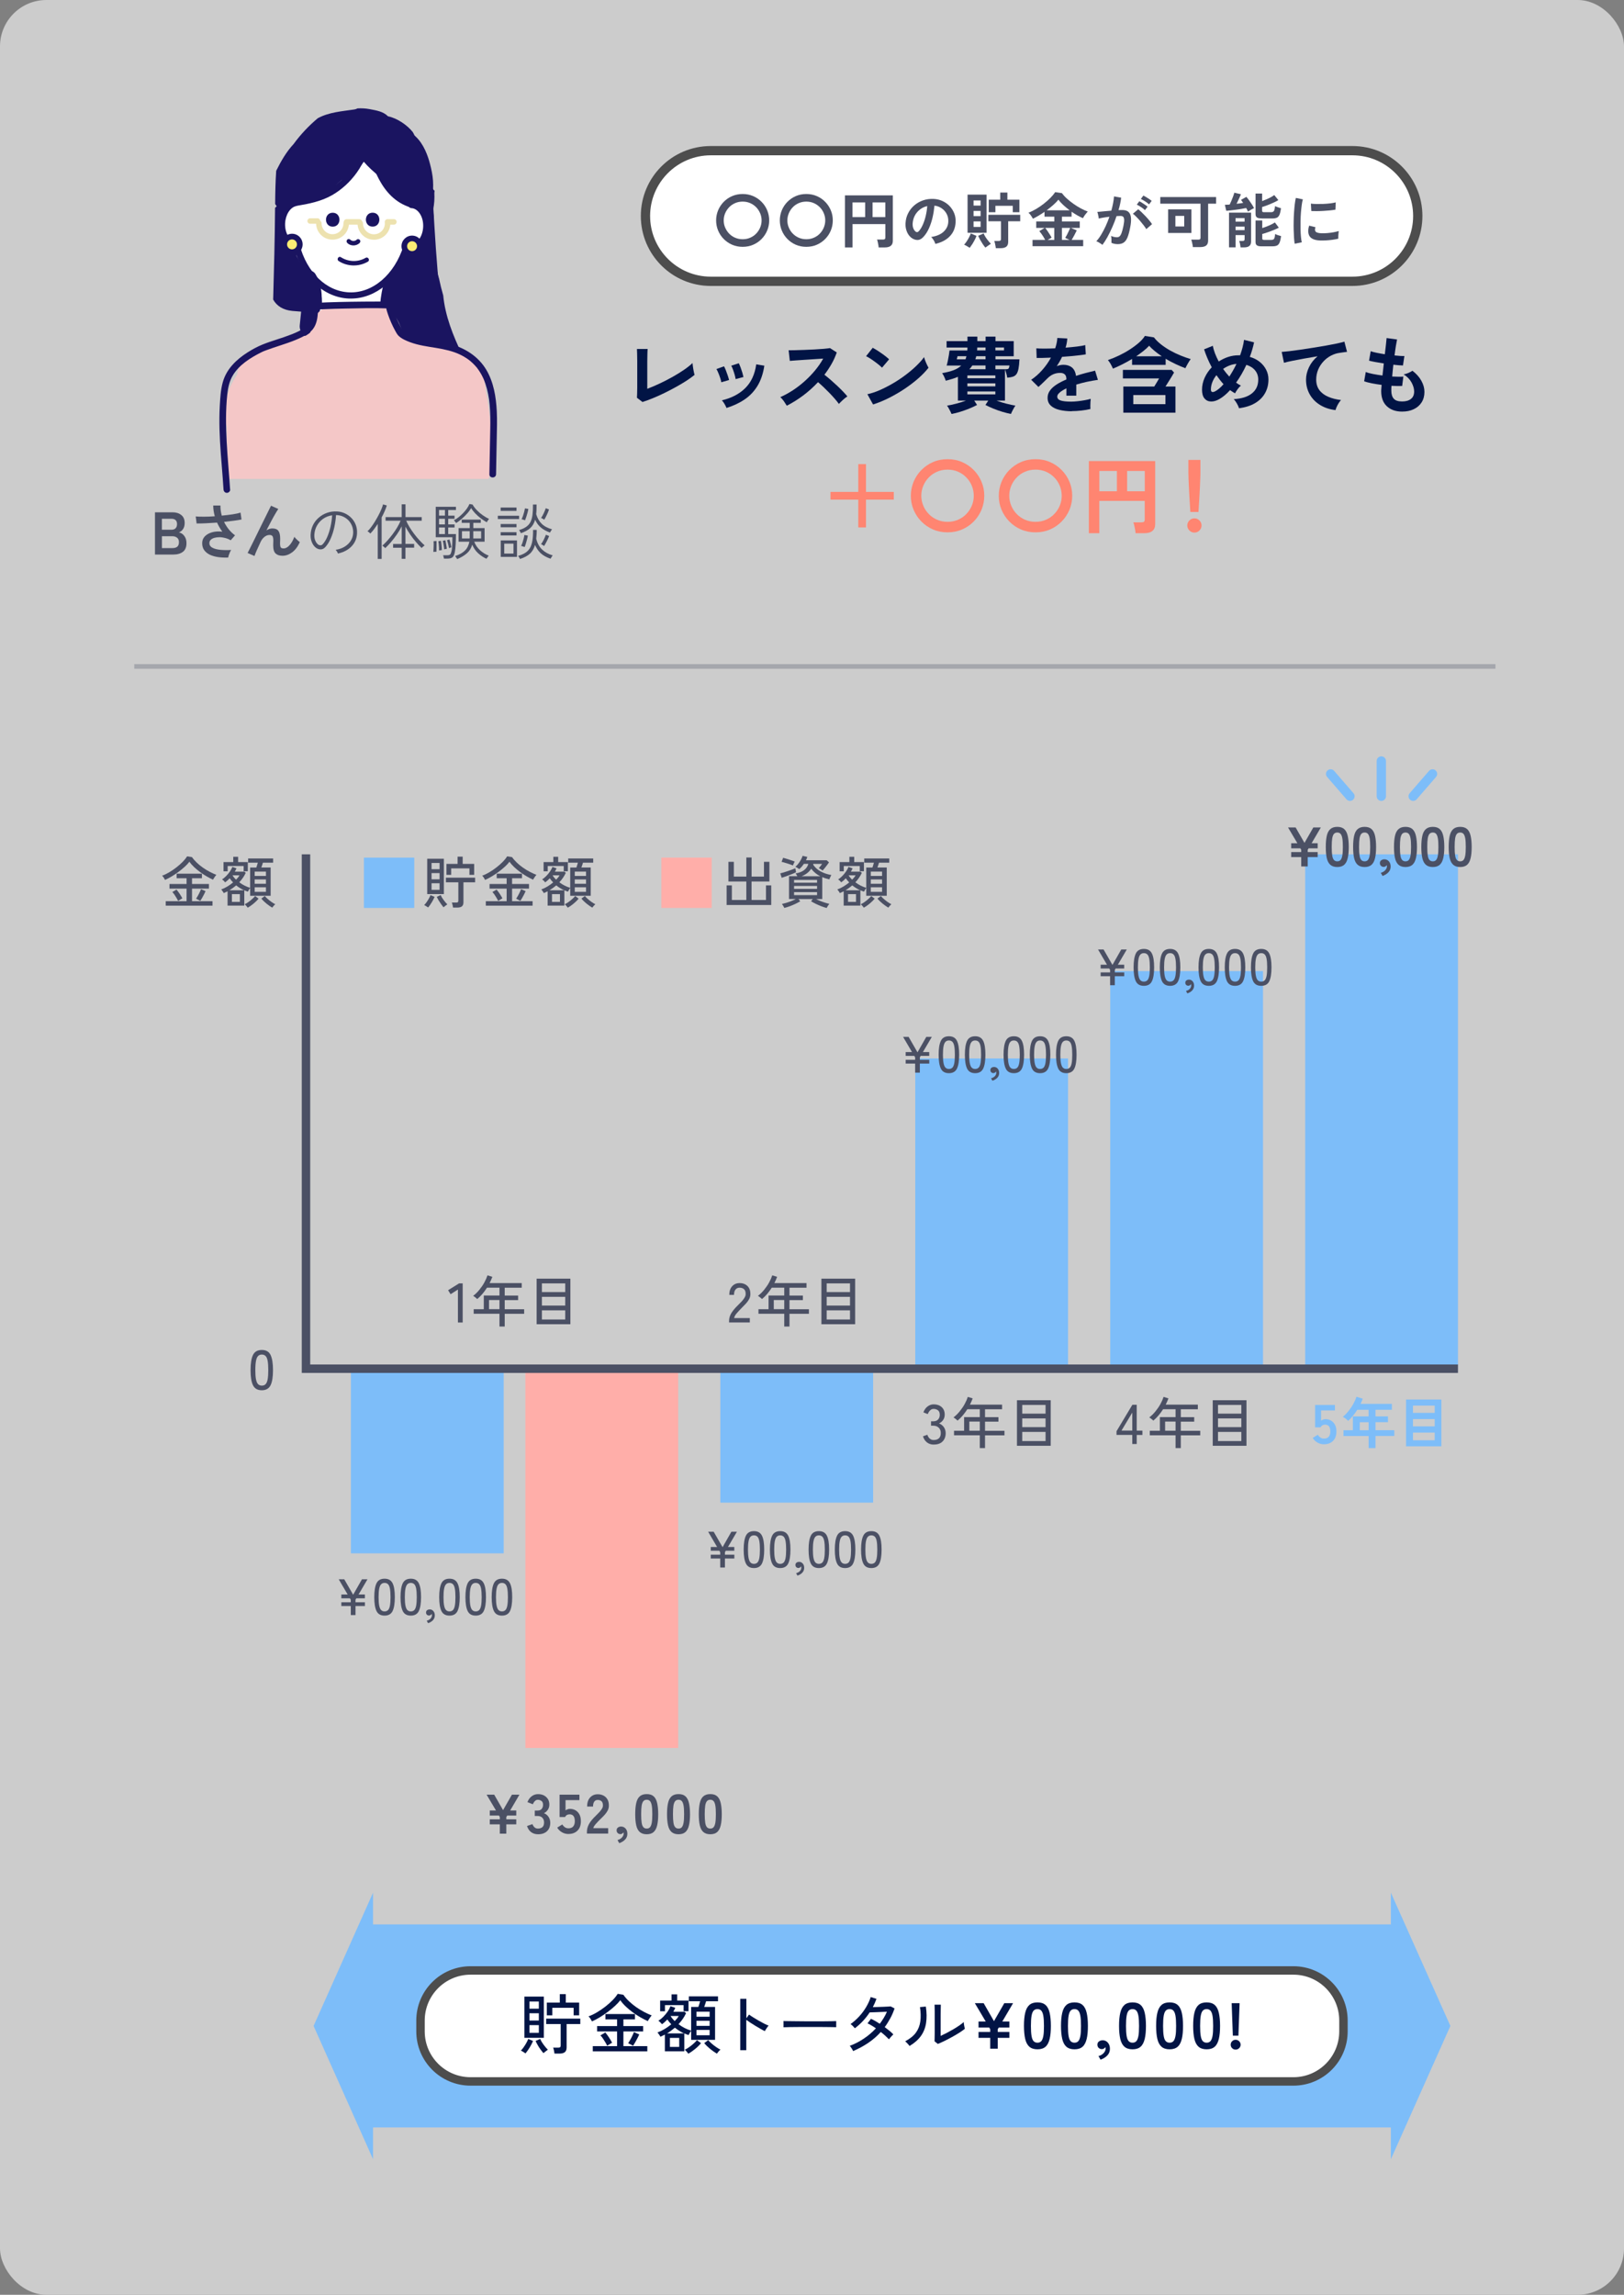 <?xml version="1.0" encoding="UTF-8"?><svg id="_イヤー_2" xmlns="http://www.w3.org/2000/svg" viewBox="0 0 385 543.88"><rect x="0" y="0" width="385" height="543.88" fill="#808080" stroke="none"/><defs><style>.cls-1{fill:#f4c7c7;}.cls-2{fill:#011445;}.cls-3{fill:#ede2af;}.cls-4{fill:#ffaea9;}.cls-5{fill:#fff;}.cls-6{fill:#fcec74;}.cls-7{fill:#ff8571;}.cls-8{fill:#7dbdf9;}.cls-9{fill:#1a1460;}.cls-10{fill:#4b5064;}.cls-11{fill:#4d4d4d;}.cls-12{opacity:.3;stroke-width:1.1px;}.cls-12,.cls-13{fill:none;stroke:#4b5064;stroke-miterlimit:10;}.cls-13{stroke-width:2px;}.cls-14{opacity:.6;}</style></defs><g id="_ザイン"><g class="cls-14"><rect class="cls-5" width="385" height="543.88" rx="11" ry="11"/></g><g><path class="cls-2" d="M152.29,95.26l-1.29-.99c.01-.16,.03-.46,.04-.89,.01-.44,.02-.96,.03-1.56,0-.61,0-1.26,0-1.97v-2.09c0-.77,0-1.49,0-2.17,0-.68-.02-1.27-.03-1.78-.01-.51-.03-.87-.04-1.1h2.54c-.03,.24-.05,.62-.06,1.15-.01,.53-.02,1.12-.03,1.78,0,.66,0,1.33,0,2v4.51c.91-.34,1.88-.76,2.91-1.24s2.04-1,3.04-1.56c1-.56,1.91-1.12,2.74-1.69,.83-.57,1.51-1.11,2.04-1.62,.01,.22,.04,.52,.1,.9,.05,.38,.12,.74,.19,1.1,.07,.36,.13,.63,.19,.81-.53,.44-1.17,.89-1.91,1.38-.75,.48-1.56,.97-2.45,1.46-.88,.49-1.79,.96-2.72,1.42-.93,.46-1.85,.87-2.75,1.24s-1.75,.68-2.53,.93Z"/><path class="cls-2" d="M171,90.6c-.04-.26-.12-.6-.26-1.01-.13-.41-.28-.81-.45-1.21-.16-.4-.31-.7-.45-.91l1.8-.65c.13,.22,.28,.54,.44,.95,.16,.41,.31,.82,.45,1.24,.14,.42,.24,.77,.31,1.06l-1.84,.53Zm1.23,6.08c-.11-.28-.27-.6-.48-.96-.21-.36-.42-.64-.61-.84,2.28-.54,4.13-1.5,5.53-2.89,1.41-1.39,2.28-3.27,2.61-5.64l1.92,.32c-.29,1.91-.84,3.52-1.65,4.83-.81,1.31-1.83,2.37-3.07,3.2-1.23,.83-2.65,1.49-4.25,1.99Zm2.16-6.83c-.03-.26-.1-.6-.22-1.02-.12-.42-.25-.82-.4-1.23-.14-.4-.28-.71-.42-.92l1.8-.59c.12,.24,.25,.56,.41,.97,.15,.41,.29,.82,.42,1.24,.12,.42,.21,.77,.27,1.06l-1.86,.49Z"/><path class="cls-2" d="M186.52,96.15c-.17-.29-.4-.64-.68-1.05-.28-.41-.57-.73-.86-.97,.99-.44,1.98-.98,2.97-1.62,.99-.65,1.94-1.38,2.84-2.19,.9-.81,1.73-1.67,2.47-2.57s1.38-1.82,1.89-2.76c-.65,.04-1.36,.09-2.13,.14-.77,.05-1.54,.1-2.3,.15s-1.45,.09-2.06,.14-1.09,.08-1.42,.11l-.28-2.51c.33,0,.82,0,1.48-.02,.66-.01,1.4-.04,2.22-.07,.82-.03,1.63-.07,2.45-.11,.81-.04,1.54-.09,2.2-.15,.65-.06,1.14-.12,1.46-.17l1.6,1.03c-.32,.92-.72,1.83-1.23,2.72s-1.07,1.75-1.7,2.56c.46,.36,.95,.76,1.47,1.21s1.03,.91,1.54,1.39,.96,.93,1.39,1.37c.42,.44,.77,.83,1.05,1.17-.33,.21-.68,.48-1.05,.82-.37,.34-.69,.66-.97,.96-.25-.36-.57-.76-.97-1.22-.4-.46-.82-.92-1.28-1.39-.46-.47-.91-.92-1.38-1.37-.46-.44-.9-.83-1.31-1.18-1.1,1.17-2.29,2.24-3.56,3.19-1.28,.95-2.57,1.75-3.86,2.4Z"/><path class="cls-2" d="M209.1,87.14c-.17-.18-.41-.4-.72-.65s-.65-.52-1.03-.79c-.38-.28-.74-.53-1.1-.76-.36-.23-.67-.41-.93-.52l1.58-2c.26,.15,.57,.33,.93,.55,.36,.22,.72,.47,1.1,.73,.38,.26,.73,.52,1.06,.78s.59,.48,.79,.68l-1.68,1.98Zm-2.12,8.73l-1.35-2.44c.94-.2,1.92-.52,2.96-.98,1.04-.46,2.08-.99,3.12-1.6s2.03-1.27,2.97-1.98c.94-.71,1.79-1.42,2.54-2.15,.76-.73,1.38-1.42,1.85-2.08,.05,.22,.14,.5,.27,.83s.26,.65,.41,.96c.14,.31,.27,.55,.38,.72-.65,.83-1.46,1.67-2.42,2.52-.97,.85-2.04,1.67-3.22,2.46-1.17,.79-2.4,1.5-3.68,2.15-1.28,.65-2.55,1.17-3.82,1.58Z"/><path class="cls-2" d="M225.58,98.11c-.07-.17-.16-.38-.29-.63-.12-.25-.26-.5-.4-.75-.14-.25-.27-.45-.38-.59,.59-.09,1.31-.24,2.14-.46,.83-.21,1.61-.46,2.34-.73h-1.9v-5.64c-.42,.19-.88,.35-1.36,.5s-.99,.29-1.51,.43c-.09-.28-.22-.59-.38-.94s-.32-.64-.49-.86c1.07-.19,1.98-.42,2.72-.7,.74-.28,1.35-.65,1.81-1.1h-3.46c.09-.29,.19-.66,.28-1.12,.09-.46,.18-.91,.25-1.36s.12-.81,.15-1.09h4.22c.01-.11,.02-.22,.02-.34s0-.24,.02-.36h-4.95v-1.52h4.95v-1.07h2.34v1.07h1.96v-1.07h2.34v1.07h4.32v3.58h-4.32v.73h5.68c-.04,.94-.12,1.69-.23,2.25-.11,.56-.28,.99-.49,1.28-.22,.29-.51,.49-.86,.6-.36,.11-.79,.19-1.31,.23-.05-.32-.13-.67-.24-1.06-.11-.39-.21-.7-.3-.94v7.43h-2c.74,.28,1.52,.52,2.35,.73,.82,.21,1.53,.36,2.13,.46-.12,.15-.25,.34-.38,.59-.14,.25-.27,.5-.4,.75-.12,.25-.22,.46-.29,.63-.62-.12-1.29-.29-2.01-.5-.72-.22-1.43-.47-2.12-.75-.69-.28-1.33-.58-1.91-.88l.67-1.03h-3.33l.67,1.03c-.57,.3-1.2,.6-1.9,.88-.7,.28-1.41,.53-2.12,.75s-1.38,.39-2.02,.5Zm1.23-12.95h2.08c.04-.12,.08-.24,.12-.36s.07-.24,.1-.38h-2.12s-.01,.1-.04,.22c-.03,.12-.05,.23-.08,.34-.03,.11-.05,.17-.06,.18Zm2.53,4.49h6.63v-.67h-6.63v.67Zm0,1.92h6.63v-.71h-6.63v.71Zm0,1.9h6.63v-.69h-6.63v.69Zm.46-5.96h3.84v-.89h-3.13c-.21,.33-.45,.63-.71,.89Zm1.42-2.36h2.42v-.73h-2.2c-.03,.13-.06,.26-.1,.38-.04,.12-.08,.24-.12,.36Zm.42-2.1h2v-.69h-1.96c-.01,.12-.02,.24-.02,.36s0,.23-.02,.34Zm4.34,0h2.04v-.69h-2.04v.69Zm0,4.46h2.32c.26,0,.46-.01,.58-.04,.12-.03,.22-.1,.28-.22,.06-.12,.11-.33,.15-.63h-3.33v.89Z"/><path class="cls-2" d="M254.09,97.47c-1.08,0-2.06-.11-2.93-.32s-1.56-.55-2.06-1.02-.75-1.09-.75-1.85c0-.63,.19-1.21,.57-1.73,.38-.52,.91-1,1.58-1.43,.67-.43,1.44-.82,2.3-1.18v-.16c0-.46-.12-.8-.35-1.02-.23-.22-.53-.34-.88-.37-.61-.04-1.19,.05-1.74,.26-.55,.21-1.1,.59-1.64,1.15-.16,.16-.36,.36-.61,.6-.25,.24-.5,.48-.75,.72-.25,.24-.47,.44-.65,.59l-1.72-1.7c.92-.61,1.79-1.37,2.61-2.3,.82-.92,1.51-1.91,2.08-2.95-.74,.03-1.41,.05-2.02,.07-.61,.02-1.06,.02-1.37,.01l-.08-2.28c.45,.04,1.07,.06,1.87,.06s1.67-.02,2.6-.06c.3-.87,.47-1.69,.51-2.46l2.36,.12c-.04,.7-.17,1.43-.4,2.18,.98-.08,1.88-.17,2.72-.27,.84-.1,1.48-.21,1.93-.35l.14,2.2c-.37,.07-.85,.14-1.45,.21s-1.25,.14-1.97,.21c-.72,.07-1.46,.13-2.21,.18-.17,.37-.37,.74-.58,1.12-.22,.38-.45,.74-.68,1.08,.53-.21,1.06-.32,1.6-.32,.78,0,1.44,.2,1.97,.61s.87,1.08,1,2.02c.74-.25,1.49-.48,2.27-.68,.77-.2,1.52-.39,2.25-.56l.67,2.18c-.92,.13-1.82,.29-2.69,.48-.87,.19-1.68,.41-2.44,.64v2.63h-2.34v-1.74c-.66,.32-1.19,.64-1.58,.98-.4,.34-.59,.66-.59,.96,0,.45,.27,.76,.81,.94s1.37,.27,2.47,.27c.45,0,.95-.03,1.51-.09,.56-.06,1.12-.14,1.68-.24,.56-.1,1.05-.21,1.47-.33-.03,.17-.05,.42-.07,.74-.02,.32-.03,.64-.03,.96s0,.55,.02,.71c-.65,.16-1.37,.28-2.18,.37-.81,.09-1.56,.13-2.26,.13Z"/><path class="cls-2" d="M263.84,87.36c-.16-.37-.34-.73-.54-1.09-.2-.36-.42-.67-.65-.93,.86-.29,1.73-.65,2.61-1.07,.88-.42,1.73-.89,2.54-1.41s1.52-1.05,2.15-1.59,1.12-1.1,1.47-1.65l2.14,.34c.45,.58,1,1.13,1.66,1.65s1.38,1,2.17,1.45c.79,.44,1.6,.83,2.44,1.18,.84,.34,1.65,.63,2.45,.87-.22,.29-.46,.65-.69,1.07-.24,.42-.43,.79-.57,1.09-.71-.26-1.47-.59-2.29-.97-.81-.38-1.61-.8-2.39-1.27v1.45h-7.96v-1.41c-.74,.45-1.49,.87-2.27,1.26-.77,.39-1.53,.74-2.27,1.04Zm2.47,10.45v-6.2h7.33c.2-.33,.4-.67,.62-1.02,.22-.35,.39-.65,.53-.9h-8.59v-2.02h11.56l.57,.63c-.16,.29-.36,.63-.6,1.02s-.49,.79-.74,1.19c-.25,.4-.48,.77-.69,1.1h2.36v6.2h-12.33Zm2.36-2.02h7.62v-2.16h-7.62v2.16Zm.69-11.35h6.06c-.59-.4-1.15-.81-1.66-1.23-.51-.42-.96-.84-1.33-1.27-.37,.41-.82,.82-1.35,1.24s-1.1,.83-1.72,1.26Z"/><path class="cls-2" d="M293.74,96.78c-.08-.3-.24-.67-.49-1.11s-.5-.79-.76-1.07c1.88-.11,3.31-.56,4.31-1.37,1-.8,1.49-1.89,1.49-3.27,0-.84-.25-1.57-.75-2.18-.5-.61-1.19-1.04-2.06-1.31-.71,1.54-1.53,2.95-2.44,4.22,.4,.29,.78,.53,1.15,.71-.27,.2-.53,.48-.79,.84-.26,.36-.47,.69-.61,.98-.2-.11-.4-.22-.59-.35-.2-.13-.4-.26-.59-.41-.82,.91-1.64,1.6-2.46,2.08-.74,.44-1.43,.64-2.07,.62-.64-.02-1.15-.26-1.54-.73-.39-.47-.58-1.16-.58-2.09s.21-1.9,.63-2.82,.98-1.74,1.68-2.47c-.4-.74-.75-1.48-1.06-2.21-.31-.73-.56-1.42-.76-2.05l2.08-.83c.09,.55,.26,1.15,.5,1.78,.24,.63,.54,1.28,.89,1.94,.7-.46,1.44-.82,2.23-1.08,.79-.26,1.59-.39,2.4-.39h.44c.22-.62,.42-1.24,.58-1.87,.17-.63,.28-1.22,.35-1.79l2.38,.59c-.12,.57-.26,1.14-.43,1.71-.16,.57-.36,1.15-.58,1.73,.94,.28,1.73,.68,2.39,1.22,.65,.53,1.15,1.16,1.5,1.86s.53,1.46,.53,2.27c0,1.19-.26,2.26-.79,3.22-.53,.96-1.31,1.75-2.34,2.37s-2.3,1.03-3.82,1.23Zm-5.62-4.06c.63-.34,1.28-.9,1.94-1.66-.3-.33-.59-.68-.87-1.04-.28-.36-.55-.73-.81-1.1-.41,.5-.73,1.04-.96,1.62-.23,.58-.35,1.17-.35,1.78s.35,.77,1.05,.4Zm3.31-3.46c.62-.95,1.19-1.95,1.7-3.01-.55,.04-1.1,.16-1.64,.37-.54,.21-1.05,.48-1.53,.82,.45,.63,.94,1.24,1.47,1.82Z"/><path class="cls-2" d="M316.62,97.2c-1.37-.16-2.59-.56-3.64-1.2-1.06-.64-1.88-1.48-2.47-2.51-.59-1.04-.89-2.21-.89-3.53,0-.95,.23-1.92,.69-2.9,.46-.98,1.14-1.86,2.04-2.62-1.05,.17-2.11,.35-3.15,.54-1.04,.19-1.99,.37-2.84,.54s-1.51,.32-1.97,.46l-.54-2.57c.44-.03,1.04-.09,1.81-.18s1.64-.21,2.61-.35,1.97-.29,3.01-.46,2.04-.33,3.01-.5,1.84-.34,2.61-.5c.77-.17,1.38-.31,1.81-.45l.63,2.42c-.2,.01-.45,.04-.74,.09s-.64,.1-1.02,.15c-.71,.09-1.4,.32-2.07,.67-.67,.36-1.26,.81-1.78,1.38s-.93,1.2-1.24,1.93c-.3,.73-.46,1.51-.46,2.36,0,1,.26,1.84,.77,2.51,.51,.67,1.22,1.2,2.11,1.57,.89,.38,1.89,.63,3,.76-.2,.21-.39,.47-.57,.76-.18,.3-.34,.59-.47,.89-.13,.3-.22,.54-.26,.74Z"/><path class="cls-2" d="M332.39,97.55c-1.48,0-2.67-.41-3.57-1.23s-1.36-2-1.38-3.54c0-.19,0-.41,.03-.67,.02-.26,.04-.56,.07-.89-.84-.11-1.63-.23-2.37-.38-.73-.15-1.32-.3-1.77-.48l.38-2.2c.4,.17,.95,.33,1.67,.47,.72,.14,1.48,.26,2.29,.37,.05-.46,.11-.93,.16-1.41,.05-.48,.11-.96,.16-1.45-.73-.11-1.41-.22-2.04-.34-.63-.12-1.12-.22-1.46-.32l.39-2.24c.32,.12,.78,.24,1.39,.37,.61,.13,1.26,.24,1.96,.35,.11-.86,.19-1.63,.27-2.32,.07-.69,.12-1.19,.15-1.52l2.48,.34c-.08,.36-.17,.87-.28,1.53s-.21,1.42-.32,2.25c.48,.05,.92,.09,1.33,.12,.41,.03,.74,.03,1.01,.02l-.34,2.24c-.25,0-.57-.02-.97-.05-.4-.03-.83-.08-1.31-.13-.05,.48-.1,.94-.15,1.41-.05,.46-.09,.92-.13,1.39,.53,.03,1.02,.04,1.47,.05s.85,0,1.18-.03l-.28,2.22c-.36,.01-.75,.02-1.18,.01s-.88-.02-1.36-.05c-.01,.22-.02,.44-.03,.64,0,.21,0,.4,0,.58,.01,.85,.22,1.47,.62,1.88,.39,.41,1.04,.61,1.94,.61s1.58-.2,2.09-.6c.51-.4,.76-.99,.76-1.77,0-.66-.21-1.37-.61-2.12-.41-.75-1.04-1.4-1.88-1.94,.37-.05,.76-.17,1.17-.35,.41-.18,.71-.35,.91-.5,.92,.7,1.63,1.49,2.12,2.38,.49,.88,.73,1.76,.73,2.63,0,.96-.23,1.8-.68,2.5s-1.08,1.24-1.87,1.61c-.79,.38-1.7,.56-2.73,.56Z"/><path class="cls-7" d="M203.48,125v-6.59h-6.59v-1.82h6.59v-6.59h1.82v6.59h6.59v1.82h-6.59v6.59h-1.82Z"/><path class="cls-7" d="M224.64,126.17c-1.26,0-2.41-.23-3.47-.69-1.05-.46-1.98-1.1-2.76-1.9s-1.39-1.73-1.83-2.77c-.44-1.04-.65-2.15-.65-3.31s.22-2.26,.65-3.31c.44-1.04,1.04-1.97,1.83-2.77s1.71-1.44,2.76-1.9c1.06-.46,2.21-.69,3.47-.69s2.41,.23,3.46,.69c1.05,.46,1.98,1.1,2.76,1.9s1.4,1.73,1.83,2.77c.44,1.04,.65,2.15,.65,3.31s-.22,2.26-.65,3.31c-.44,1.04-1.05,1.97-1.83,2.77s-1.71,1.44-2.76,1.9c-1.06,.46-2.21,.69-3.46,.69Zm0-2.49c.9,0,1.72-.17,2.48-.5,.76-.33,1.42-.78,1.97-1.36,.55-.57,.99-1.23,1.3-1.98,.31-.75,.46-1.53,.46-2.35s-.16-1.6-.46-2.35c-.31-.75-.74-1.41-1.3-1.98-.55-.57-1.21-1.03-1.97-1.36-.76-.33-1.59-.5-2.48-.5s-1.73,.17-2.49,.5c-.76,.33-1.42,.78-1.97,1.36-.55,.57-.99,1.23-1.3,1.98-.31,.75-.47,1.53-.47,2.35s.16,1.6,.47,2.35c.31,.75,.74,1.41,1.3,1.98,.55,.57,1.21,1.03,1.97,1.36,.76,.33,1.59,.5,2.49,.5Z"/><path class="cls-7" d="M245.49,126.17c-1.26,0-2.41-.23-3.47-.69-1.05-.46-1.98-1.1-2.76-1.9s-1.39-1.73-1.83-2.77c-.44-1.04-.65-2.15-.65-3.31s.22-2.26,.65-3.31c.44-1.04,1.04-1.97,1.83-2.77s1.71-1.44,2.76-1.9c1.06-.46,2.21-.69,3.47-.69s2.41,.23,3.46,.69c1.05,.46,1.98,1.1,2.76,1.9s1.4,1.73,1.83,2.77c.44,1.04,.65,2.15,.65,3.31s-.22,2.26-.65,3.31c-.44,1.04-1.05,1.97-1.83,2.77s-1.71,1.44-2.76,1.9c-1.06,.46-2.21,.69-3.46,.69Zm0-2.49c.9,0,1.72-.17,2.48-.5,.76-.33,1.42-.78,1.97-1.36,.55-.57,.99-1.23,1.3-1.98,.31-.75,.46-1.53,.46-2.35s-.16-1.6-.46-2.35c-.31-.75-.74-1.41-1.3-1.98-.55-.57-1.21-1.03-1.97-1.36-.76-.33-1.59-.5-2.48-.5s-1.73,.17-2.49,.5c-.76,.33-1.42,.78-1.97,1.36-.55,.57-.99,1.23-1.3,1.98-.31,.75-.47,1.53-.47,2.35s.16,1.6,.47,2.35c.31,.75,.74,1.41,1.3,1.98,.55,.57,1.21,1.03,1.97,1.36,.76,.33,1.59,.5,2.49,.5Z"/><path class="cls-7" d="M258.14,126.37v-17.09h15.72v14.93c0,1.44-.87,2.16-2.61,2.16h-2.04c-.01-.22-.05-.5-.11-.84-.06-.34-.13-.66-.2-.98s-.15-.57-.23-.75h1.92c.28,0,.48-.05,.6-.14s.19-.28,.19-.55v-4.4h-10.77v7.66h-2.48Zm2.48-9.94h4.16v-4.81h-4.16v4.81Zm6.59,0h4.18v-4.81h-4.18v4.81Z"/><path class="cls-7" d="M283.16,126.23c-.46,0-.86-.17-1.19-.5-.33-.33-.5-.73-.5-1.19s.17-.86,.5-1.19,.72-.5,1.19-.5,.86,.17,1.19,.5,.5,.73,.5,1.19-.17,.86-.5,1.19c-.33,.33-.72,.5-1.19,.5Zm-.97-4.89c-.03-.41-.06-.95-.1-1.61-.04-.67-.08-1.39-.13-2.16-.05-.77-.09-1.53-.12-2.28-.03-.75-.06-1.41-.08-1.98s-.03-.99-.03-1.24v-3.07h2.85v3.07c0,.25,0,.66-.03,1.24s-.05,1.23-.08,1.98c-.03,.75-.07,1.5-.12,2.28-.04,.77-.09,1.49-.13,2.16-.04,.67-.07,1.2-.1,1.61h-1.94Z"/></g><g><path class="cls-5" d="M168.5,66.68c-8.54,0-15.48-6.95-15.48-15.48s6.95-15.48,15.48-15.48h152.13c8.54,0,15.48,6.95,15.48,15.48s-6.95,15.48-15.48,15.48H168.5Z"/><path class="cls-11" d="M320.63,36.81c7.93,0,14.38,6.45,14.38,14.38s-6.45,14.38-14.38,14.38H168.5c-7.93,0-14.38-6.45-14.38-14.38s6.45-14.38,14.38-14.38h152.13m0-2.2H168.5c-9.16,0-16.58,7.42-16.58,16.58s7.43,16.58,16.58,16.58h152.13c9.16,0,16.58-7.43,16.58-16.58s-7.43-16.58-16.58-16.58h0Z"/></g><g><path class="cls-10" d="M36.74,131.43v-10.01h4.21c.82,0,1.5,.22,2.03,.65,.54,.43,.8,1.06,.8,1.88,0,.58-.13,1.07-.39,1.45s-.59,.65-.99,.78c.52,.1,.95,.37,1.29,.84,.35,.46,.52,1.03,.52,1.71,0,.92-.28,1.61-.83,2.04s-1.31,.66-2.27,.66h-4.36Zm1.64-5.88h2.27c.44,0,.77-.12,.99-.36,.22-.24,.33-.57,.33-.99s-.12-.73-.35-.94c-.23-.21-.56-.31-.99-.31h-2.25v2.6Zm0,4.35h2.49c.52,0,.91-.11,1.17-.34,.25-.22,.38-.58,.38-1.07s-.15-.82-.44-1.05c-.3-.23-.66-.35-1.1-.35h-2.49v2.8Z"/><path class="cls-10" d="M54.14,132.14c-.81,.04-1.59,0-2.33-.09-.74-.1-1.41-.28-1.99-.54-.58-.27-1.04-.63-1.38-1.08-.34-.45-.51-1.01-.51-1.68s.21-1.19,.64-1.64c.43-.44,1.01-.76,1.73-.96s1.53-.24,2.4-.14c-.24-.33-.46-.68-.67-1.04-.21-.36-.4-.73-.57-1.11-.91,.07-1.8,.12-2.66,.16-.86,.04-1.59,.06-2.19,.05l-.21-1.67c.53,.05,1.19,.07,2,.06,.8,0,1.65-.04,2.52-.1-.25-.88-.37-1.73-.37-2.55h1.71c0,.4,.01,.8,.07,1.21,.06,.41,.14,.8,.24,1.19,.92-.09,1.77-.19,2.57-.31,.8-.12,1.42-.26,1.88-.42l.24,1.64c-.45,.1-1.04,.19-1.77,.29-.73,.1-1.52,.19-2.37,.28,.29,.61,.66,1.19,1.09,1.74s.94,1.03,1.51,1.45l-1.03,1.17c-.41-.24-.84-.42-1.3-.54-.46-.12-.91-.19-1.35-.19s-.85,.05-1.21,.15c-.36,.1-.65,.26-.87,.47-.21,.21-.32,.47-.32,.79,0,.47,.23,.83,.69,1.08,.46,.25,1.09,.42,1.87,.5s1.66,.09,2.61,.04c-.11,.14-.21,.33-.31,.55-.1,.22-.19,.45-.26,.67-.07,.22-.12,.41-.14,.56Z"/><path class="cls-10" d="M60.33,131.77l-1.63-.71c.1-.18,.25-.49,.48-.94s.49-.97,.79-1.58c.31-.61,.63-1.27,.97-1.97,.34-.7,.68-1.4,1.03-2.1s.67-1.36,.98-1.98,.57-1.16,.8-1.62,.4-.8,.5-1.01l1.73,.77c-.19,.27-.44,.66-.74,1.19-.31,.52-.64,1.12-.99,1.79s-.72,1.37-1.09,2.09c.22-.14,.45-.25,.69-.34,.24-.08,.48-.12,.71-.12,.69,0,1.17,.2,1.45,.59,.28,.39,.41,1,.41,1.82,0,.12,0,.3-.01,.52,0,.22-.02,.4-.02,.54,0,.52,.06,.87,.17,1.03,.12,.16,.34,.24,.69,.24,.47,0,.93-.25,1.39-.76,.46-.51,.84-1.17,1.14-1.99,.16,.21,.37,.44,.64,.69,.26,.25,.48,.44,.66,.57-.5,1.09-1.11,1.9-1.84,2.43-.73,.53-1.48,.8-2.27,.8-.7,0-1.24-.18-1.62-.53-.39-.35-.58-1-.58-1.94,0-.12,0-.3,.01-.54,0-.24,.02-.43,.02-.59,0-.51-.07-.85-.2-1.04-.13-.19-.36-.29-.69-.29-.43,0-.83,.15-1.21,.45s-.68,.69-.91,1.18c-.35,.74-.66,1.41-.91,1.99-.26,.59-.44,1.04-.54,1.35Z"/><path class="cls-10" d="M80.11,131.18c-.04-.12-.12-.28-.23-.46-.11-.18-.22-.32-.31-.41,.83-.12,1.55-.38,2.16-.76,.61-.38,1.09-.85,1.43-1.4,.34-.55,.53-1.14,.56-1.77,.03-.59-.05-1.14-.24-1.65-.19-.51-.46-.96-.81-1.34-.36-.39-.78-.69-1.26-.92-.48-.23-1-.36-1.55-.39h-.2c-.06,.97-.2,1.94-.41,2.9s-.5,1.85-.85,2.65c-.35,.81-.76,1.47-1.24,2-.28,.31-.57,.49-.87,.55-.3,.06-.62,.03-.96-.11-.32-.13-.62-.36-.89-.69-.27-.32-.47-.72-.62-1.18-.15-.46-.21-.97-.18-1.51,.04-.81,.23-1.56,.56-2.24s.79-1.27,1.37-1.77,1.23-.88,1.97-1.14c.74-.26,1.53-.37,2.37-.32,.64,.03,1.25,.18,1.83,.44,.58,.27,1.1,.63,1.55,1.09s.8,1,1.04,1.62c.24,.62,.35,1.31,.31,2.07-.06,1.17-.48,2.18-1.27,3.02-.79,.84-1.87,1.42-3.25,1.73Zm-4.52-2.02c.12,.06,.27,.08,.43,.08s.32-.09,.49-.26c.4-.43,.76-1,1.07-1.72s.57-1.52,.77-2.41c.2-.89,.33-1.79,.39-2.72-.79,.11-1.5,.39-2.12,.82s-1.11,.98-1.48,1.63c-.37,.65-.57,1.37-.62,2.15-.03,.6,.07,1.12,.29,1.55,.22,.43,.48,.73,.78,.88Z"/><path class="cls-10" d="M89.55,132.47v-8.29c-.29,.44-.58,.85-.87,1.24-.3,.39-.59,.74-.89,1.04-.08-.1-.18-.2-.31-.3-.13-.1-.25-.19-.36-.24,.29-.27,.58-.6,.88-1.01,.31-.41,.61-.85,.9-1.33,.29-.48,.57-.97,.83-1.46,.26-.49,.48-.96,.67-1.41,.19-.45,.32-.84,.41-1.17l.89,.26c-.13,.44-.31,.9-.52,1.39s-.45,.97-.71,1.44v9.84h-.92Zm5.68,0v-2.65h-2.04v-.89h2.04v-4.19c-.31,.64-.69,1.28-1.14,1.92s-.91,1.25-1.39,1.81c-.48,.56-.94,1.04-1.37,1.44-.03-.04-.09-.1-.19-.19-.1-.09-.2-.17-.29-.25-.09-.08-.17-.13-.21-.15,.38-.33,.78-.73,1.2-1.2,.42-.47,.83-.97,1.24-1.51,.4-.54,.77-1.08,1.1-1.64,.33-.55,.59-1.07,.79-1.56h-3.56v-.86h3.82v-3.03h.9v3.03h3.85v.86h-3.68c.2,.49,.47,1,.8,1.54s.7,1.08,1.11,1.62c.41,.54,.82,1.04,1.25,1.5s.83,.86,1.21,1.19c-.04,.02-.11,.07-.21,.16-.11,.09-.21,.17-.31,.26-.1,.09-.16,.15-.19,.2-.42-.39-.87-.86-1.34-1.41-.47-.55-.93-1.14-1.36-1.77s-.81-1.25-1.14-1.87v4.08h2.06v.89h-2.06v2.65h-.9Z"/><path class="cls-10" d="M102.73,130.81c.02-.2,.04-.46,.05-.79,.01-.33,.02-.66,.03-.99,0-.33,0-.58-.02-.77l.7-.04c0,.18,.01,.44,0,.77,0,.33,0,.67-.01,1,0,.33-.01,.6-.02,.79-.07,0-.19,0-.37,0s-.3,.01-.36,.02Zm2.52,1.59c-.02-.11-.05-.25-.09-.42-.04-.17-.08-.29-.11-.38h.89c.39,0,.65-.06,.78-.19,.13-.13,.23-.39,.32-.79,.06-.24,.1-.54,.13-.9,.03-.36,.05-.75,.06-1.17,0-.42,.02-.82,.02-1.22h-3.95v-7.22h4.79v.77h-1.83v1.33h1.5v.74h-1.5v1.34h1.5v.73h-1.5v1.56h1.83c0,.78-.02,1.56-.06,2.35-.04,.78-.11,1.44-.21,1.96-.12,.59-.3,.99-.56,1.2-.26,.21-.67,.31-1.24,.31h-.76Zm-1.16-1.92c0-.18,0-.42-.02-.71-.01-.29-.04-.58-.06-.86-.03-.28-.06-.49-.09-.64l.63-.09c.03,.17,.06,.4,.09,.68,.03,.28,.05,.56,.08,.84,.02,.28,.04,.5,.04,.67-.02,0-.08,0-.17,.02s-.19,.03-.29,.04c-.1,.01-.16,.03-.2,.04Zm-.01-8.28h1.4v-1.33h-1.4v1.33Zm0,2.09h1.4v-1.34h-1.4v1.34Zm0,2.29h1.4v-1.56h-1.4v1.56Zm1.21,3.62c0-.19-.03-.41-.07-.67-.04-.26-.08-.51-.12-.77-.04-.25-.09-.45-.13-.59l.6-.13c.05,.16,.1,.37,.14,.63,.05,.26,.09,.51,.13,.77,.04,.25,.07,.46,.09,.62-.02,0-.08,.01-.17,.04-.09,.02-.19,.05-.29,.06s-.15,.03-.17,.04Zm1.14-.3c-.04-.28-.1-.6-.19-.96-.09-.37-.18-.67-.26-.91l.57-.17c.06,.15,.12,.34,.18,.57,.06,.23,.12,.46,.17,.69,.05,.23,.09,.42,.12,.59-.02,0-.07,.02-.16,.05-.08,.03-.17,.06-.26,.09-.09,.03-.14,.05-.16,.06Zm1.71-5.93s-.07-.1-.14-.19c-.08-.09-.15-.18-.23-.28s-.13-.16-.17-.19c.34-.17,.7-.4,1.06-.68,.36-.28,.71-.6,1.06-.95,.34-.35,.65-.72,.93-1.1,.28-.38,.49-.76,.64-1.13l.74,.13c.26,.46,.6,.91,1.02,1.34,.42,.44,.89,.84,1.39,1.19s1.01,.65,1.5,.88c-.04,.04-.1,.11-.18,.22-.08,.11-.16,.22-.23,.34-.07,.11-.12,.19-.13,.23-.46-.25-.93-.56-1.41-.92-.48-.37-.93-.77-1.33-1.19-.41-.43-.73-.85-.97-1.26-.24,.43-.56,.88-.98,1.34-.41,.46-.85,.89-1.31,1.28-.46,.39-.88,.71-1.27,.94Zm.24,8.54s-.06-.11-.13-.21-.13-.21-.2-.31c-.07-.1-.12-.17-.16-.2,1.02-.33,1.8-.77,2.34-1.31s.88-1.24,1.04-2.09h-2.56v-3.23h2.65v-1.24h-1.9v-.77h4.52v.77h-1.77v1.24h2.67v3.23h-2.45c.27,.74,.71,1.4,1.33,1.98,.62,.58,1.32,1.02,2.1,1.32-.03,.03-.08,.1-.16,.21-.08,.11-.16,.22-.23,.32-.07,.1-.12,.18-.14,.21-.71-.31-1.36-.75-1.97-1.3s-1.07-1.23-1.41-2.04c-.24,.84-.66,1.52-1.27,2.05-.61,.53-1.38,.99-2.3,1.38Zm1.14-4.89h1.81c0-.06,.02-.12,.02-.18v-1.54h-1.83v1.72Zm2.66,0h1.88v-1.72h-1.86v1.54c0,.06,0,.12-.02,.18Z"/><path class="cls-10" d="M118.02,123.02v-.79h5.04v.79h-5.04Zm.67-1.94v-.8h3.76v.8h-3.76Zm0,3.89v-.77h3.76v.77h-3.76Zm0,1.94v-.77h3.76v.77h-3.76Zm.02,5.08v-3.9h3.85v3.9h-3.85Zm.83-.79h2.19v-2.35h-2.19v2.35Zm3.73,1.29s-.04-.12-.1-.22-.12-.2-.19-.31c-.07-.1-.12-.18-.16-.21,.71-.2,1.29-.45,1.75-.75s.82-.69,1.09-1.16c.26-.47,.45-1.05,.56-1.74,.11-.69,.16-1.53,.15-2.51h.87c0,.41,0,.77-.03,1.12s-.05,.67-.09,.98c.27,1.07,.73,1.92,1.39,2.55,.66,.63,1.5,1.1,2.52,1.39-.04,.03-.09,.1-.16,.21-.07,.11-.14,.23-.21,.34s-.12,.2-.14,.24c-.97-.33-1.75-.77-2.32-1.29-.57-.53-1.03-1.19-1.36-1.98-.26,.89-.67,1.59-1.24,2.1s-1.35,.92-2.35,1.24Zm.23-6.11s-.06-.12-.12-.23c-.06-.1-.12-.21-.18-.31-.06-.1-.11-.17-.15-.21,.71-.21,1.28-.47,1.71-.78,.44-.31,.78-.7,1.01-1.16,.23-.46,.39-1.03,.47-1.7,.08-.67,.12-1.48,.11-2.41h.86c0,.44,0,.84-.02,1.22-.01,.37-.04,.72-.08,1.06,.28,.93,.71,1.69,1.31,2.28,.6,.59,1.42,1.02,2.45,1.31-.03,.04-.08,.11-.15,.21-.07,.1-.14,.21-.2,.32l-.13,.24c-.84-.3-1.55-.68-2.14-1.17s-1.05-1.1-1.39-1.87c-.24,.84-.62,1.5-1.16,1.98-.53,.48-1.27,.88-2.2,1.21Zm.86,3.27s-.13-.05-.24-.09c-.11-.04-.23-.07-.34-.11-.12-.03-.2-.05-.24-.06,.12-.24,.24-.51,.34-.82,.1-.31,.19-.62,.27-.94s.13-.59,.16-.83l.82,.14c-.03,.24-.08,.52-.17,.84-.08,.32-.17,.65-.27,.98-.1,.33-.2,.62-.31,.88Zm.11-6.33s-.13-.05-.24-.09c-.12-.04-.23-.08-.34-.11s-.19-.06-.24-.06c.12-.24,.24-.51,.34-.82,.1-.31,.2-.62,.28-.93,.08-.31,.14-.58,.18-.82l.8,.13c-.03,.24-.09,.52-.17,.84-.09,.32-.18,.65-.29,.98-.11,.33-.22,.62-.32,.88Zm4.53,6.09s-.1-.07-.2-.14c-.11-.06-.21-.12-.31-.19-.11-.06-.18-.1-.23-.11,.24-.31,.46-.68,.66-1.09,.2-.42,.36-.79,.49-1.14l.77,.3c-.12,.34-.3,.73-.52,1.17s-.44,.83-.66,1.19Zm.03-6.23s-.1-.07-.21-.14-.22-.12-.32-.18c-.11-.06-.18-.09-.23-.1,.23-.32,.44-.71,.64-1.14,.2-.44,.36-.83,.47-1.17l.77,.29c-.1,.35-.26,.76-.48,1.22s-.43,.87-.65,1.23Z"/></g><g><path class="cls-10" d="M176.06,58.5c-.91,0-1.74-.17-2.5-.5-.76-.33-1.43-.79-2-1.37-.57-.58-1.01-1.25-1.32-2-.31-.75-.47-1.55-.47-2.39s.16-1.63,.47-2.39c.31-.75,.76-1.42,1.32-2,.57-.58,1.23-1.04,2-1.37,.76-.33,1.6-.5,2.5-.5s1.74,.17,2.5,.5c.76,.33,1.43,.79,2,1.37,.57,.58,1.01,1.25,1.32,2,.31,.75,.47,1.55,.47,2.39s-.16,1.64-.47,2.39c-.31,.75-.76,1.42-1.32,2-.57,.58-1.23,1.04-2,1.37-.76,.33-1.6,.5-2.5,.5Zm0-1.8c.65,0,1.25-.12,1.79-.36,.55-.24,1.02-.56,1.42-.98,.4-.41,.71-.89,.94-1.43s.34-1.1,.34-1.69-.11-1.16-.34-1.69-.54-1.02-.94-1.43-.87-.74-1.42-.98-1.15-.36-1.79-.36-1.25,.12-1.79,.36-1.02,.56-1.42,.98-.71,.89-.94,1.43-.34,1.1-.34,1.69,.11,1.16,.34,1.69,.54,1.02,.94,1.43c.4,.42,.87,.74,1.42,.98,.55,.24,1.15,.36,1.79,.36Z"/><path class="cls-10" d="M191.15,58.5c-.91,0-1.74-.17-2.5-.5-.76-.33-1.43-.79-1.99-1.37-.57-.58-1.01-1.25-1.32-2-.31-.75-.47-1.55-.47-2.39s.16-1.63,.47-2.39c.31-.75,.75-1.42,1.32-2,.57-.58,1.23-1.04,1.99-1.37,.76-.33,1.6-.5,2.5-.5s1.74,.17,2.5,.5c.76,.33,1.43,.79,1.99,1.37,.57,.58,1.01,1.25,1.32,2,.32,.75,.47,1.55,.47,2.39s-.16,1.64-.47,2.39c-.31,.75-.75,1.42-1.32,2-.57,.58-1.23,1.04-1.99,1.37-.76,.33-1.6,.5-2.5,.5Zm0-1.8c.65,0,1.25-.12,1.79-.36,.55-.24,1.02-.56,1.42-.98,.4-.41,.71-.89,.94-1.43,.22-.54,.34-1.1,.34-1.69s-.11-1.16-.34-1.69c-.22-.54-.54-1.02-.94-1.43s-.88-.74-1.42-.98c-.55-.24-1.15-.36-1.79-.36s-1.25,.12-1.79,.36c-.55,.24-1.02,.56-1.42,.98s-.71,.89-.94,1.43c-.22,.54-.34,1.1-.34,1.69s.11,1.16,.34,1.69c.22,.54,.54,1.02,.94,1.43,.4,.42,.88,.74,1.42,.98,.55,.24,1.15,.36,1.79,.36Z"/><path class="cls-10" d="M200.31,58.64v-12.34h11.35v10.78c0,1.04-.63,1.56-1.89,1.56h-1.47c0-.16-.04-.36-.08-.61s-.09-.48-.14-.71c-.05-.23-.11-.41-.16-.54h1.39c.2,0,.35-.03,.44-.1,.09-.07,.14-.2,.14-.4v-3.17h-7.78v5.53h-1.79Zm1.79-7.18h3v-3.48h-3v3.48Zm4.76,0h3.02v-3.48h-3.02v3.48Z"/><path class="cls-10" d="M221.74,57.8c-.04-.15-.11-.33-.21-.54-.11-.21-.23-.41-.37-.61s-.27-.35-.41-.48c1.3-.2,2.3-.63,2.98-1.28s1.04-1.42,1.08-2.31c.04-.71-.09-1.33-.39-1.89-.29-.55-.7-1-1.21-1.34-.51-.34-1.07-.55-1.68-.61-.08,.89-.22,1.79-.43,2.72-.21,.92-.49,1.79-.85,2.6-.36,.81-.79,1.5-1.31,2.06-.39,.42-.77,.66-1.14,.73-.37,.07-.76,.01-1.17-.16-.4-.17-.75-.44-1.06-.81-.31-.37-.54-.81-.7-1.32-.16-.51-.23-1.06-.2-1.64,.05-.87,.25-1.66,.62-2.38,.36-.72,.85-1.34,1.46-1.87,.61-.52,1.31-.92,2.1-1.19s1.63-.38,2.53-.33c.72,.04,1.41,.2,2.04,.49s1.2,.68,1.68,1.18c.48,.5,.85,1.08,1.12,1.74,.26,.66,.37,1.38,.32,2.16-.07,1.31-.52,2.4-1.37,3.28-.85,.88-2,1.48-3.45,1.81Zm-4.65-2.89c.11,.08,.21,.11,.33,.11s.23-.06,.34-.17c.34-.34,.66-.83,.95-1.46,.29-.63,.54-1.34,.73-2.13s.32-1.6,.38-2.42c-.66,.15-1.24,.43-1.75,.83s-.91,.88-1.21,1.45c-.29,.57-.46,1.19-.5,1.87-.02,.45,.04,.84,.18,1.17,.14,.33,.32,.58,.55,.75Z"/><path class="cls-10" d="M229.89,58.73c-.16-.1-.38-.24-.66-.4-.28-.16-.5-.28-.67-.34,.2-.21,.4-.47,.61-.78,.21-.31,.39-.63,.57-.97,.18-.34,.31-.64,.41-.91l1.34,.57c-.1,.3-.24,.62-.42,.96-.18,.34-.37,.68-.57,1-.21,.32-.41,.61-.61,.87Zm-.51-3.56v-9.04h4.5v9.04h-4.5Zm1.42-6.44h1.67v-1.22h-1.67v1.22Zm0,2.49h1.67v-1.23h-1.67v1.23Zm0,2.57h1.67v-1.32h-1.67v1.32Zm2.8,4.89c-.21-.25-.42-.53-.64-.86-.21-.32-.41-.66-.6-.99-.19-.34-.34-.65-.46-.94l1.29-.56c.18,.43,.43,.87,.76,1.31s.64,.82,.95,1.14c-.11,.07-.24,.16-.4,.27-.16,.11-.32,.23-.49,.34-.16,.11-.3,.21-.4,.29Zm2.47,.13c0-.16-.04-.35-.08-.56s-.09-.43-.13-.64c-.05-.21-.1-.38-.16-.5h1.04c.2,0,.34-.03,.43-.1s.13-.19,.13-.37v-4.2h-2.99v-1.53h7.55v1.53h-2.85v4.88c0,.52-.15,.91-.44,1.14-.3,.24-.75,.36-1.37,.36h-1.13Zm-1.67-8.51v-2.97h2.72v-1.7h1.7v1.7h2.85v2.97h-1.57v-1.52h-4.12v1.52h-1.57Z"/><path class="cls-10" d="M244.78,58.34v-1.47h2.99c-.17-.35-.38-.72-.64-1.11-.26-.39-.51-.71-.74-.98l1.27-.77h-2v-1.53h4.29v-1.13h-2.33v-1.14c-.48,.33-.95,.64-1.43,.92-.48,.28-.92,.52-1.32,.71-.11-.21-.25-.45-.44-.73-.19-.28-.39-.51-.61-.7,.59-.22,1.2-.52,1.83-.89,.63-.38,1.24-.79,1.82-1.25,.59-.46,1.11-.92,1.58-1.4,.47-.48,.83-.92,1.09-1.33l1.62,.24c.33,.46,.74,.91,1.23,1.34s1.01,.85,1.57,1.24c.56,.39,1.12,.74,1.69,1.04,.57,.31,1.11,.55,1.62,.73-.18,.2-.37,.44-.58,.71-.21,.27-.39,.56-.56,.87-.84-.36-1.74-.87-2.69-1.53v1.17h-2.29v1.13h4.23v1.53h-2.13l1.42,.59c-.18,.38-.38,.77-.6,1.18-.22,.41-.42,.77-.61,1.09h2.73v1.47h-12Zm3.56-1.47h1.6v-2.86h-2.17c.18,.21,.37,.46,.56,.74s.37,.56,.55,.84c.18,.28,.32,.53,.42,.74l-.96,.54Zm-.21-7.02h5.46c-.52-.39-1.02-.8-1.49-1.23-.47-.43-.86-.86-1.19-1.3-.29,.38-.69,.79-1.19,1.24-.49,.44-1.03,.87-1.6,1.29Zm3.62,7.02h1.82l-1.04-.49c.13-.21,.27-.46,.42-.74,.15-.29,.29-.57,.42-.86,.13-.29,.25-.55,.34-.77h-1.96v2.86Z"/><path class="cls-10" d="M261.34,58.04c-.09-.09-.22-.19-.4-.31-.18-.12-.37-.24-.56-.34-.19-.1-.35-.18-.48-.21,.4-.43,.79-.95,1.16-1.57,.37-.61,.72-1.28,1.06-2.01,.33-.72,.63-1.47,.89-2.23-.49,.06-.96,.12-1.41,.2s-.83,.15-1.12,.23c0-.12-.03-.29-.07-.5-.04-.21-.08-.42-.13-.62-.05-.2-.1-.35-.14-.45,.22-.02,.5-.05,.86-.08s.74-.07,1.17-.11c.43-.04,.86-.08,1.29-.11,.17-.6,.31-1.19,.42-1.77s.18-1.11,.22-1.61l1.69,.3c-.05,.44-.12,.91-.23,1.41-.11,.5-.23,1.01-.39,1.54,.19,0,.36-.02,.51-.02,.15,0,.29,0,.4,0,.38,0,.72,.06,1.02,.18s.54,.33,.72,.63c.18,.3,.29,.72,.31,1.24,.03,.53-.03,1.2-.19,2.02-.19,1.03-.41,1.84-.65,2.42-.24,.58-.54,.99-.91,1.23-.36,.24-.83,.36-1.39,.36s-1.07-.1-1.5-.31c0-.23,0-.5,0-.83,0-.32-.04-.59-.09-.8,.48,.21,.94,.31,1.4,.31,.23,0,.43-.06,.59-.19,.17-.13,.33-.39,.48-.77s.3-.96,.46-1.71c.14-.7,.2-1.21,.17-1.55-.03-.34-.12-.56-.27-.67s-.34-.16-.57-.16c-.27,0-.59,.01-.96,.04-.29,.89-.63,1.76-1.01,2.62s-.77,1.65-1.17,2.38c-.4,.73-.8,1.34-1.19,1.84Zm10.42-3.72c-.15-.26-.36-.56-.63-.92-.27-.35-.56-.71-.87-1.07s-.62-.69-.92-.99-.55-.53-.77-.68l1.26-1.06c.23,.17,.5,.4,.8,.69,.3,.29,.62,.61,.94,.95s.62,.68,.9,1.02c.28,.33,.49,.62,.64,.87l-1.36,1.17Zm-.33-4.52c-.25-.24-.56-.48-.94-.73-.38-.25-.71-.44-.99-.57l.6-.8c.16,.08,.37,.19,.62,.35,.25,.16,.5,.32,.75,.49,.25,.17,.44,.31,.59,.44l-.63,.83Zm.97-1.37c-.26-.24-.57-.48-.95-.72s-.71-.43-.99-.55l.6-.81c.16,.08,.37,.19,.62,.34,.25,.15,.51,.31,.76,.48,.25,.17,.45,.31,.59,.44l-.63,.83Z"/><path class="cls-10" d="M282.79,58.58c0-.16-.04-.36-.08-.59-.04-.23-.09-.45-.14-.67-.05-.21-.11-.39-.17-.52h1.64c.2,0,.35-.03,.44-.1,.09-.07,.13-.2,.13-.39v-8.04h-9.54v-1.57h13.23v1.57h-1.89v8.74c0,.55-.16,.95-.47,1.19-.31,.24-.79,.36-1.43,.36h-1.73Zm-5.86-3.37v-5.59h5.51v5.59h-5.51Zm1.72-1.54h2.09v-2.5h-2.09v2.5Z"/><path class="cls-10" d="M295.86,50.15c-.05-.11-.11-.25-.18-.39-.07-.15-.15-.3-.25-.46-.31,.07-.68,.14-1.1,.21-.42,.07-.85,.14-1.3,.19-.45,.06-.88,.11-1.28,.16-.41,.05-.75,.08-1.04,.1l-.33-1.42c.15,0,.33,0,.52-.02s.4-.03,.62-.04c.12-.25,.26-.55,.42-.92s.29-.72,.42-1.07,.21-.62,.25-.82l1.57,.36c-.06,.16-.14,.37-.26,.64s-.25,.54-.38,.82c-.13,.29-.26,.56-.39,.81,.29-.03,.56-.06,.83-.1,.27-.04,.51-.08,.73-.11-.18-.28-.35-.51-.51-.71l1.27-.72c.18,.19,.39,.45,.62,.77,.23,.32,.46,.65,.68,.99,.22,.34,.39,.64,.53,.9-.12,.06-.28,.14-.46,.24-.19,.1-.37,.21-.54,.31-.18,.11-.32,.2-.44,.28Zm-1.76,8.49c-.02-.22-.06-.49-.12-.8-.06-.31-.13-.56-.21-.73h.79c.18,0,.31-.03,.38-.09s.12-.17,.12-.34v-.96h-2.14v2.9h-1.56v-8.22h5.23v6.86c0,.92-.54,1.37-1.63,1.37h-.86Zm-1.19-6.11h2.14v-.84h-2.14v.84Zm0,2.02h2.14v-.84h-2.14v.84Zm6.15-2.79c-.53,0-.89-.08-1.1-.24-.21-.16-.31-.43-.31-.8v-4.85h1.56v1.79c.33-.12,.68-.26,1.04-.42,.36-.16,.71-.32,1.03-.5s.6-.35,.81-.51l.97,1.2c-.33,.2-.73,.41-1.2,.62s-.94,.41-1.41,.59c-.47,.18-.89,.32-1.25,.43v.86c0,.12,.03,.21,.09,.27,.06,.06,.19,.09,.38,.09h1.64c.34,0,.58-.1,.7-.29,.12-.19,.21-.58,.26-1.16,.16,.09,.39,.18,.68,.28s.54,.18,.74,.24c-.1,.67-.21,1.17-.36,1.52s-.34,.58-.59,.7c-.25,.12-.59,.19-1.01,.19h-2.67Zm0,6.62c-.53,0-.89-.08-1.1-.24-.21-.16-.31-.42-.31-.79v-5.09h1.59v1.79c.34-.1,.7-.23,1.08-.38,.38-.15,.73-.3,1.07-.47,.34-.17,.62-.33,.85-.48l.93,1.24c-.34,.18-.75,.37-1.23,.56-.48,.2-.96,.38-1.43,.54-.48,.17-.9,.3-1.27,.39v1.06c0,.12,.03,.21,.1,.27,.07,.06,.2,.09,.39,.09h1.6c.23,0,.41-.04,.54-.11,.13-.07,.22-.21,.29-.42,.06-.2,.11-.5,.13-.89,.16,.1,.39,.19,.68,.29s.54,.17,.74,.22c-.1,.67-.21,1.17-.36,1.52-.14,.34-.34,.58-.59,.7-.25,.12-.59,.19-1.01,.19h-2.67Z"/><path class="cls-10" d="M306.93,57.77c-.07-.39-.12-.87-.16-1.44-.04-.57-.06-1.19-.08-1.86-.02-.67-.02-1.37,0-2.08,.01-.71,.04-1.41,.09-2.09s.1-1.31,.17-1.9c.07-.58,.16-1.08,.25-1.49l1.67,.34c-.11,.34-.2,.79-.27,1.34s-.14,1.15-.19,1.8c-.05,.65-.08,1.32-.09,2.01-.01,.69-.01,1.35,0,2s.05,1.23,.1,1.76c.05,.52,.11,.95,.19,1.27l-1.69,.33Zm6.08-.77c-1.65-.05-2.58-.59-2.8-1.62-.06-.26-.08-.54-.06-.86s.09-.66,.21-1.04l1.5,.37c-.07,.18-.1,.34-.11,.49,0,.14,.01,.27,.05,.39,.12,.34,.63,.53,1.52,.56,.43,0,.89,0,1.38-.05,.49-.04,.97-.11,1.44-.19,.47-.09,.88-.18,1.24-.29-.02,.13-.04,.31-.06,.54-.03,.23-.04,.46-.05,.69s0,.43,0,.58c-.45,.11-.93,.21-1.44,.27-.51,.07-1.01,.11-1.5,.14-.49,.02-.93,.03-1.32,.02Zm-2.14-6.98l-.1-1.76c.36,.05,.8,.08,1.33,.09,.52,0,1.07,0,1.64-.02,.57-.02,1.11-.07,1.63-.13,.52-.06,.95-.14,1.29-.24l-.07,1.73c-.38,.07-.83,.13-1.33,.18-.51,.05-1.03,.09-1.57,.12-.54,.03-1.05,.05-1.54,.05-.49,0-.92,0-1.28-.02Z"/></g><line class="cls-12" x1="31.83" y1="157.95" x2="354.53" y2="157.95"/><path class="cls-9" d="M105.06,69.97c-.37-1.29-.7-2.6-.97-3.92-.39-1.28-.69-2.57-.83-3.93-.26-.35-.42-.78-.42-1.32v-9.4c-.25-1.68-.43-3.37-.53-5.07-1.98-1.87-4.72-1.99-7.34-1.95-2.16,.03-4.31,.1-6.47,.2-4.31,.21-8.61,.56-12.9,1.05-2.14,.25-4.4,.34-6.43,1.11-1.55,.59-2.89,1.43-3.96,2.52-.06,7.25-.24,14.49-.45,21.74,.86,1.54,2.38,2.48,4.52,2.69,.7,.07,1.41,.12,2.11,.17-.11,1.09-.22,2.17-.33,3.26-.18,1.74,1.66,3.41,3.33,3.33,1.96-.09,3.14-1.47,3.33-3.33,.14-1.34,.27-2.68,.41-4.03,3.08-.48,6.16-.38,9.24,.2,.49-.07,.98-.13,1.47-.21,.04,.2,.08,.4,.12,.6,.26-.2,.56-.33,.87-.35,3.33-.23,4.68,2.56,5.52,5.26,.07,.22,.13,.44,.2,.67,.56,.42,1.11,.85,1.66,1.29,4.17,.99,8.24,2.31,12.35,3.5-2.16-4.52-4.03-9.17-4.49-14.09Z"/><path class="cls-5" d="M100.71,52.28c-.32-1.71-1.44-3.13-2.9-3.98-.54-.81-1.21-1.5-2.04-1.99,.52-2.8-.16-5.58-2.02-7.99-1.15-1.49-2.69-2.64-4.4-3.35-.1-.07-.19-.13-.29-.2-2.3-1.48-5.14-1.91-7.82-2.04-2.84-.15-5.94,.66-7.17,3.34-1.39,.74-2.64,1.71-3.65,2.9-.82,.97-1.44,2.03-1.82,3.13-1.57,2.75-2.08,5.93-1.74,9.09-.05,.06-.09,.12-.13,.18-.05,.05-.09,.11-.14,.17,.26,.39,.4,.86,.35,1.32-.12,.95-.1,1.35,.41,2.18,.01,.02,.02,.05,.04,.07,.16,.1,.3,.23,.42,.38,1.07,1.31,1.66,2.83,2.34,4.36,.13,.29,.19,.59,.19,.89,.04,.06,.08,.13,.12,.19,.64,1.15,1.27,2.31,1.98,3.42,.78-.38,1.85-.28,2.4,.7,2.85,5.03,1.03,10.31-1.93,14.81-.49,.75-1.26,.89-1.91,.66-.3,.35-.6,.71-.92,1.06-1.22,1.39-2.51,2.72-3.84,4.01-1.28,1.24-1.34,3.3-.28,4.67,.88,1.14,2.2,1.54,3.51,1.28-.03,.59-.06,1.18-.07,1.77-.04,1.77,1.38,3.27,3.08,3.49,.94,.13,2.07-.19,2.87-.84,.36-.09,.71-.23,1.03-.41,.01,.19,.02,.38,.03,.57,.1,1.86,1.56,3.65,3.56,3.56,.06,0,.11,0,.16-.01,.61,1.53,2.61,2.47,4.17,2.01,1.88,1.51,4.99,.88,5.71-1.73,.45-1.61,.9-3.22,1.34-4.83,1.33,.3,2.77,.14,3.84-.55,2.55-1.64,3.06-4.44,1.86-7.08-.22-.48-.43-.97-.65-1.45l-.02-.04c-.08-.19-.15-.37-.23-.56-.4-.99-.77-1.98-1.13-2.98-.66-1.88-1.26-3.78-1.77-5.7-.37-1.39-.7-2.8-1-4.21-.22-.06-.43-.16-.62-.3l-.37-.35c-.23-.28-.37-.6-.43-.95v-.54c0-.27,.09-.51,.23-.73,.11-.24,.26-.44,.47-.6,.01-.01,.03-.02,.04-.03-.07-.42-.13-.84-.16-1.26,.1,1.46-.04-.32-.07-.6-.02-.17-.03-.34-.05-.51,1.59-1.66,3.01-3.43,3.95-5.5,.43-.24,.86-.5,1.27-.8,.52-.38,1.03-.8,1.5-1.24,.31-.25,.58-.54,.82-.86,1.43-1.66,2.3-3.68,1.86-6.03Z"/><path class="cls-1" d="M53.75,101.01c-.03,4.17,.15,8.35,.54,12.5h61.52c.63-1.63,.79-3.43,.81-5.26,.06-5.36-.5-10.74-1.53-16-.09-1.06-.25-2.1-.51-3.08-.8-2.94-3.33-5.34-6.28-5.68-2.28-1.83-5-2.97-7.97-2.63-.55,.06-1.08,.15-1.57,.29-1.34-.66-2.75-1.15-4.19-1.53,0-.11,0-.22-.01-.33-.06-1.49-.17-3.03-.98-4.33-.93-1.49-2.33-2.54-4.04-2.99-2-.52-4.26-.11-6.29,0-2.47,.15-5.14-.02-7.2,1.57-1.54,1.19-2.26,2.89-2.42,4.8-.01,.14-.03,.29-.04,.44-.16,.12-.31,.26-.42,.33-.19,.13-.38,.25-.57,.38-.12,.05-.23,.09-.27,.11l-.07,.03c-.65-.08-1.31-.03-1.96,.18-2.9,.97-5.87,2.11-8.5,3.75-1.02,.45-2.05,.91-3.07,1.36-1.06,.47-2.13,1.99-2.38,3.09-.06,.25-.1,.5-.12,.75-2.46,3.53-3.54,7.86-2.51,12.16,0,.03,.02,.05,.02,.07Z"/><path class="cls-9" d="M103.05,45.24c-.38-.32-.67-.76-.81-1.28-1.06-3.91-.67-8.03-3.59-11.06-.18-.29-.59-1.33-.8-1.6-1.25-1.62-3.74-3.32-5.86-3.73-1.18-1.18-2.75-1.39-4.4-1.71-.96-.18-1.91-.22-2.84-.17-.22,.13-.48,.22-.78,.26-2.92,.43-6,.64-8.63,2.07-2.18,1.82-4.09,3.87-5.74,6.12-1.72,1.85-3,4.07-4.12,6.34-.18,2.62-.23,5.25-.25,7.88,.48,.55,.96,2.07,1.7,2.38,.17,.07,.48-.94,.66-.89,.3-.89,1.29-1.4,2.2-1.42,.4,0,.79-.05,1.18-.11,.28-.07,.55-.14,.82-.23,.2-.06,.4-.08,.6-.06,.34-.08,.67-.16,1-.25,.04-.08,.08-.16,.12-.24v-.03l.06-.03c.44-.2,.87-.43,1.28-.67,.78-.03,1.53-.27,2.17-.76,.35-.27,.7-.54,1.04-.82h0s.07-.05,.1-.09c.97-.78,1.9-1.6,2.79-2.44,.39-.11,.77-.28,1.14-.5,1.62-.97,3.06-2.3,4.16-3.86,1.07,1.25,2.31,2.37,3.64,3.43,.55,.55,1.14,1.06,1.75,1.55l.05,.08c.21,.32,.4,.66,.58,1,.02,.04,.04,.07,.05,.11,.01,.11,.03,.22,.04,.33,.29,.12,.57,.33,.82,.65,1.65,2.12,4.06,3.15,6.36,4.39,.07,0,.13,0,.2,0,1.23,0,1.85,.84,1.93,1.77,.51-.56,.88-1.24,1.03-2.02,.26-1.31,.34-2.61,.27-3.89,.03-.18,.05-.36,.06-.55Z"/><g><g><path class="cls-9" d="M83.19,70.76c-.15,0-.31,0-.46,0-5.94-.24-11.02-4.93-13.03-11.99-2.15-.48-3.69-2.93-3.57-5.85,.11-2.69,1.6-4.94,3.63-5.47,.39-.1,.79,.13,.89,.52,.1,.39-.13,.79-.52,.89-1.39,.36-2.46,2.09-2.54,4.11-.09,2.32,1.14,4.3,2.74,4.41,.31,.02,.58,.24,.66,.54,1.75,6.69,6.38,11.15,11.8,11.37,5.56,.23,10.73-4.2,12.87-11,.06-.19,.19-.34,.37-.43,.17-.09,.38-.1,.56-.04,.19,.06,.38,.1,.58,.11,.76,.03,1.49-.36,2.08-1.09,.64-.8,1.02-1.9,1.07-3.09,.05-1.19-.24-2.31-.82-3.16-.53-.78-1.23-1.23-1.98-1.26-.4-.02-.72-.36-.7-.76,.02-.4,.36-.72,.76-.7,1.23,.05,2.34,.72,3.13,1.9,.75,1.11,1.13,2.54,1.07,4.04-.06,1.5-.55,2.9-1.39,3.94-.89,1.11-2.05,1.69-3.27,1.64-.09,0-.18-.01-.26-.02-2.4,6.9-7.78,11.39-13.65,11.39Z"/><path class="cls-9" d="M88.34,53.71c2.12,0,2.13-3.3,0-3.3s-2.13,3.3,0,3.3h0Z"/><path class="cls-9" d="M78.88,53.72c2.12,0,2.13-3.3,0-3.3s-2.13,3.3,0,3.3h0Z"/><path class="cls-9" d="M82.31,57.57c.78,.8,2.17,.8,2.96,0,.19-.2,.21-.55,0-.74-.21-.19-.54-.21-.74,0-.03,.03-.08,.06-.11,.1,.01-.01,.09-.07,.04-.03-.02,.01-.04,.03-.06,.04-.04,.03-.08,.05-.13,.07-.02,0-.05,.02-.07,.03,.01-.01,.11-.04,.04-.02-.09,.03-.19,.06-.28,.08-.02,0-.04,0-.06,0,.15-.03,.08-.01,.04,0-.05,0-.1,0-.15,0-.04,0-.09,0-.13,0-.02,0-.11-.01-.02,0,.1,.01,0,0-.02,0-.09-.02-.18-.05-.27-.08-.06-.02,.12,.06,.03,.01-.02,0-.04-.02-.05-.03-.04-.02-.09-.05-.13-.07-.02-.01-.04-.03-.06-.04-.05-.03,.1,.09,.02,.02-.04-.03-.07-.07-.11-.1-.19-.2-.55-.21-.74,0-.19,.21-.21,.53,0,.74h0Z"/><path class="cls-9" d="M73.97,67.15c.22,.74,.4,1.49,.55,2.24,.14,.74,.21,1.37,.24,2.17,.01,.41,.35,.81,.79,.79,.42-.02,.8-.35,.79-.79-.05-1.64-.38-3.26-.84-4.83-.12-.4-.56-.68-.97-.55-.4,.13-.67,.55-.55,.97h0Z"/><path class="cls-9" d="M91.08,66.66c-.43,1.74-.83,3.51-.92,5.31-.02,.41,.38,.81,.79,.79,.44-.02,.76-.35,.79-.79,.08-1.65,.47-3.26,.87-4.89,.1-.4-.13-.87-.55-.97-.41-.09-.86,.12-.97,.55h0Z"/><path class="cls-9" d="M80.29,61.87c2.08,1.34,4.78,1.39,6.92,.15,.58-.34,.06-1.25-.53-.91-1.83,1.06-4.08,.99-5.86-.15-.57-.37-1.1,.54-.53,.91h0Z"/><path class="cls-9" d="M54.55,116.04c-.48-7.52-1.46-15.03-.67-22.56,.17-1.6,.5-3.17,1.35-4.57,.73-1.2,1.75-2.23,2.87-3.08,1.2-.91,2.52-1.67,3.87-2.34,.18-.09,.36-.17,.54-.25,.2-.09-.15,.06,.05-.02,.05-.02,.1-.04,.16-.06,.14-.06,.28-.11,.42-.16,.51-.19,1.02-.37,1.53-.54,2.38-.81,4.83-1.51,7.08-2.65,.86-.44,1.75-.97,2.37-1.73,.97-1.2,1.19-2.79,1.25-4.29,.01-.3,.02-.6,.02-.9,0-.41,.08,.07-.22,.38-.23,.23-.2,.15-.15,.11,.06-.04-.25,.06-.13,.06,.04,0,.1-.02,.14-.03,.08-.02,.2,0-.09,.01,.04,0,.09-.01,.14-.02,.52-.06,1.05-.08,1.58-.11,1.74-.09,3.48-.12,5.23-.16,3.37-.07,6.77-.17,10.14-.03,.15,0,.3,.01,.46,.03v-1.58c-.68-.04-1,.65-.95,1.23,.05,.59,.24,1.16,.43,1.71,.47,1.36,1.05,2.7,1.75,3.96,.22,.41,.47,.86,.81,1.18,.74,.69,1.77,1.13,2.71,1.48,2,.74,4.13,1.02,6.23,1.36,1.91,.32,3.9,.75,5.58,1.56,.78,.38,1.53,.82,2.22,1.35-.08-.06,.11,.08,.14,.12,.08,.06,.16,.13,.24,.2,.15,.13,.3,.27,.45,.41,.29,.28,.56,.57,.82,.87,.06,.08,.13,.15,.19,.23,.03,.04,.06,.08,.09,.12-.08-.1,0,0,.01,.02,.13,.17,.25,.34,.36,.51,.22,.33,.42,.66,.61,1.01,.19,.35,.36,.71,.52,1.07,0,.02,.07,.16,.03,.08-.03-.07,.02,.04,.02,.05,.04,.09,.08,.19,.11,.28,.08,.2,.15,.4,.22,.61,.27,.79,.48,1.6,.64,2.42,.19,.93,.28,1.61,.36,2.52,.18,1.95,.18,3.91,.14,5.86l-.16,8.51c-.01,.71-.03,1.42-.04,2.13-.02,1.01,1.56,1.01,1.58,0,.05-2.79,.11-5.58,.16-8.37,.04-2.19,.12-4.39,.01-6.58-.17-3.38-.74-6.9-2.51-9.85-1.86-3.09-4.91-5.05-8.34-6-1.97-.55-4.01-.75-6.01-1.14-1.04-.2-2.08-.44-3.07-.79-.44-.16-.8-.31-1.23-.54-.2-.11-.4-.22-.59-.34-.1-.06-.2-.13-.3-.2-.05-.03-.1-.07-.14-.11,.02,.01,.1,.09,.05,.03-.01-.01-.14-.15-.14-.16,0,0,.13,.18,.03,.03-.03-.05-.07-.1-.1-.15-.15-.22-.28-.46-.41-.7-.32-.6-.61-1.22-.89-1.84-.03-.07-.06-.15-.1-.22-.06-.14-.01-.03,0,0l-.05-.13c-.07-.17-.14-.34-.2-.51-.12-.32-.24-.64-.35-.96-.09-.26-.17-.53-.24-.8-.03-.11-.05-.21-.07-.32-.04-.19,0,.15,0,.03,0-.04,0-.09,0-.14-.02-.22-.06,.17,0,.01-.09,.26-.38,.48-.61,.47,.43,.02,.79-.38,.79-.79,0-.46-.36-.75-.79-.79-1.13-.11-2.29-.07-3.42-.07-1.95,0-3.9,.02-5.85,.05-1.89,.03-3.79,.07-5.68,.14-.65,.03-1.31,.05-1.96,.1-.37,.03-.78,.03-1.14,.15-.19,.06-.33,.15-.45,.31-.22,.29-.17,.66-.18,1,0,.67-.04,1.38-.15,2-.06,.34-.15,.67-.26,.99-.05,.13-.09,.24-.17,.38-.03,.06-.06,.11-.09,.16-.02,.03-.21,.31-.12,.19-.12,.16-.26,.3-.41,.43-.08,.08-.17,.15-.26,.22,.12-.1,.04-.03,0,0-.07,.05-.14,.1-.21,.15-.44,.3-.91,.56-1.39,.79-.58,.28-.99,.46-1.55,.68-1.2,.47-2.43,.88-3.66,1.28-1.1,.36-2.2,.72-3.27,1.15-1.24,.5-2.42,1.14-3.54,1.85-2.67,1.68-5.05,3.96-5.92,7.08-.5,1.77-.6,3.68-.71,5.51-.11,1.9-.12,3.81-.07,5.71,.1,3.79,.46,7.57,.75,11.35,.07,.96,.14,1.92,.2,2.88,.03,.42,.34,.79,.79,.79,.41,0,.81-.36,.79-.79h0Z"/></g><g><g><path class="cls-6" d="M97.69,56.5c-1.02,0-1.84,.82-1.84,1.84,0,1.02,.82,1.84,1.84,1.84,1.02,0,1.84-.82,1.84-1.84,0-1.02-.82-1.84-1.84-1.84Z"/><path class="cls-9" d="M97.69,60.86h0c-1.38,0-2.51-1.13-2.51-2.51,0-1.38,1.13-2.51,2.51-2.51h0c1.38,0,2.51,1.13,2.51,2.51,0,1.38-1.13,2.51-2.51,2.51Zm0-3.69c-.65,0-1.18,.53-1.18,1.18,0,.65,.53,1.18,1.18,1.18h0c.65,0,1.18-.53,1.18-1.18,0-.65-.53-1.18-1.18-1.18h0Z"/></g><g><path class="cls-6" d="M71.07,57.93c0,1.02-.83,1.84-1.84,1.84s-1.84-.83-1.84-1.84,.83-1.84,1.84-1.84c1.02,0,1.84,.83,1.84,1.84Z"/><path class="cls-9" d="M69.23,60.43h0c-.67,0-1.3-.26-1.77-.74-.47-.47-.73-1.11-.73-1.78,0-1.38,1.13-2.51,2.51-2.51h0c.67,0,1.3,.26,1.77,.74,.47,.47,.73,1.11,.73,1.78,0,1.38-1.13,2.51-2.51,2.51Zm0-3.69c-.65,0-1.18,.53-1.18,1.18,0,.31,.12,.61,.34,.83,.22,.22,.52,.35,.83,.35h0c.65,0,1.18-.53,1.18-1.18,0-.31-.12-.61-.34-.83-.22-.22-.52-.35-.83-.35h0Z"/></g></g></g><path class="cls-9" d="M70.27,48.8c2.96-.49,5.89-1.06,8.52-2.58,2.28-1.32,4.24-3.15,5.78-5.29,.88-1.22,1.58-2.53,2.13-3.93,.16-.4-.17-.86-.55-.97-.45-.12-.81,.15-.97,.55-1.79,4.5-5.69,8.21-10.33,9.63-1.63,.5-3.32,.78-5,1.06-.42,.07-.65,.59-.55,.97,.12,.45,.55,.62,.97,.55h0Z"/><path class="cls-9" d="M88.74,40.14c1.28,3.1,3.08,6.06,6,7.86,.84,.52,1.76,.92,2.71,1.22,.97,.31,1.38-1.21,.42-1.52-1.85-.59-3.43-1.64-4.72-3.1-1.22-1.38-2.18-3.17-2.89-4.88-.16-.39-.52-.67-.97-.55-.37,.1-.71,.57-.55,.97h0Z"/><path class="cls-9" d="M95.49,32.27c.95,.33,1.77,.91,2.47,1.71,.33,.38,.6,.76,.89,1.25,.25,.43,.54,1.01,.69,1.37,.43,1.02,.75,2.1,1.01,3.18,.29,1.2,.54,2.38,.56,3.62,.03,1.55-.12,3.09-.03,4.64,.1,1.67,.2,3.34,.3,5.01,.2,3.38,.41,6.75,.69,10.12,.31,3.76,.67,7.51,.96,11.28,.03,.42,.34,.79,.79,.79,.4,0,.82-.36,.79-.79-.26-3.46-.59-6.91-.88-10.36-.29-3.43-.52-6.87-.73-10.31l-.31-5.21c-.1-1.59,0-3.16,0-4.75,0-1.38-.21-2.7-.52-4.04-.26-1.12-.57-2.24-1-3.31-1-2.53-2.61-4.8-5.27-5.72-.4-.14-.86,.16-.97,.55-.12,.43,.15,.83,.55,.97h0Z"/><g><path class="cls-3" d="M78.82,56.8c-2.14,0-3.88-1.74-3.88-3.88,0-.36,.29-.65,.65-.65s.65,.29,.65,.65c0,1.43,1.16,2.59,2.59,2.59s2.59-1.16,2.59-2.59c0-.36,.29-.65,.65-.65s.65,.29,.65,.65c0,2.14-1.74,3.88-3.88,3.88Z"/><path class="cls-3" d="M88.64,56.82c-2.14,0-3.88-1.74-3.88-3.88,0-.36,.29-.65,.65-.65s.65,.29,.65,.65c0,1.43,1.16,2.59,2.59,2.59s2.59-1.16,2.59-2.59c0-.36,.29-.65,.65-.65s.65,.29,.65,.65c0,2.14-1.74,3.88-3.88,3.88Z"/><path class="cls-3" d="M85.18,53.24h-3.02c-.36,0-.65-.29-.65-.65s.29-.65,.65-.65h3.02c.36,0,.65,.29,.65,.65s-.29,.65-.65,.65Z"/><path class="cls-3" d="M93.38,53.24h-1.51c-.36,0-.65-.29-.65-.65s.29-.65,.65-.65h1.51c.36,0,.65,.29,.65,.65s-.29,.65-.65,.65Z"/><path class="cls-3" d="M75.26,53.03h-1.73c-.36,0-.65-.29-.65-.65s.29-.65,.65-.65h1.73c.36,0,.65,.29,.65,.65s-.29,.65-.65,.65Z"/></g></g><g id="_発部へ注釈"><g><g><polygon class="cls-8" points="343.84 480.16 329.73 448.57 329.73 456.1 88.44 456.1 88.44 448.57 74.34 480.16 88.44 511.75 88.44 504.22 329.73 504.22 329.73 511.75 343.84 480.16"/><g><g><rect class="cls-5" x="99.69" y="467.01" width="218.79" height="26.3" rx="11.86" ry="11.86"/><path class="cls-11" d="M306.63,468.01c5.99,0,10.86,4.87,10.86,10.86v2.58c0,5.99-4.87,10.86-10.86,10.86H111.55c-5.99,0-10.86-4.87-10.86-10.86v-2.58c0-5.99,4.87-10.86,10.86-10.86h195.08m0-2H111.55c-7.1,0-12.86,5.76-12.86,12.86v2.58c0,7.1,5.76,12.86,12.86,12.86h195.08c7.1,0,12.86-5.76,12.86-12.86v-2.58c0-7.1-5.76-12.86-12.86-12.86h0Z"/></g><g><path class="cls-2" d="M124.58,486.67c-.07-.05-.18-.12-.32-.22-.14-.09-.29-.18-.43-.27-.14-.09-.26-.15-.34-.18,.22-.22,.44-.49,.66-.81,.23-.32,.44-.66,.63-1s.34-.66,.45-.95l1.14,.48c-.2,.47-.46,.98-.79,1.53-.33,.55-.67,1.02-.99,1.41Zm-.26-3.7v-9.77h4.61v9.77h-4.61Zm1.2-6.89h2.22v-1.71h-2.22v1.71Zm0,2.8h2.22v-1.73h-2.22v1.73Zm0,2.91h2.22v-1.82h-2.22v1.82Zm3.31,4.81c-.23-.26-.46-.55-.69-.87-.24-.32-.46-.66-.66-1.02s-.38-.69-.51-.99l1.08-.48c.2,.44,.47,.9,.82,1.37s.69,.87,1.01,1.19c-.13,.09-.31,.22-.53,.39-.22,.16-.39,.3-.52,.42Zm2.62,.11c-.02-.2-.06-.44-.12-.72-.06-.29-.13-.51-.2-.68h1.19c.22,0,.37-.04,.46-.11,.09-.07,.14-.21,.14-.42v-5.07h-3.44v-1.28h8.09v1.28h-3.24v5.55c0,.5-.14,.87-.41,1.1-.27,.23-.7,.35-1.27,.35h-1.2Zm-1.82-9.06v-3.02h3.08v-2h1.42v2h3.17v3.02h-1.31v-1.79h-5.05v1.79h-1.31Z"/><path class="cls-2" d="M140.34,479.08c-.07-.14-.18-.34-.33-.58-.15-.24-.31-.44-.49-.61,.64-.23,1.3-.54,1.99-.95,.69-.41,1.35-.86,2-1.36,.64-.5,1.22-1.02,1.73-1.54s.91-1.02,1.2-1.49l1.34,.22c.38,.54,.83,1.07,1.36,1.56,.53,.5,1.1,.96,1.71,1.39s1.23,.8,1.86,1.13,1.23,.6,1.79,.82c-.1,.1-.22,.24-.34,.42-.12,.17-.24,.35-.35,.52-.11,.17-.19,.31-.24,.41-.52-.24-1.09-.53-1.69-.87s-1.2-.73-1.79-1.16c-.6-.43-1.16-.89-1.69-1.39-.53-.49-.98-1.01-1.35-1.54-.32,.43-.74,.89-1.26,1.36-.52,.48-1.09,.95-1.72,1.42-.63,.47-1.26,.9-1.91,1.29-.65,.39-1.26,.71-1.85,.97Zm.19,7.1v-1.23h5.76v-3.48h-4.73v-1.28h4.73v-1.59h-2.76v-1.26h7v1.26h-2.74v1.59h4.68v1.28h-4.68v3.48h5.67v1.23h-12.93Zm3.4-1.33c-.09-.23-.23-.5-.42-.81-.18-.31-.38-.62-.58-.92-.21-.3-.4-.54-.59-.72l1.16-.69c.3,.35,.58,.73,.86,1.16,.28,.42,.53,.84,.75,1.26l-1.19,.72Zm6.16,0l-1.17-.6c.24-.36,.49-.79,.75-1.28,.26-.49,.46-.94,.61-1.34l1.26,.54c-.1,.25-.24,.53-.4,.85s-.34,.64-.52,.96c-.19,.32-.36,.61-.52,.86Z"/><path class="cls-2" d="M157.62,486.2v-3.99c-.17,.09-.35,.18-.52,.26-.17,.08-.35,.16-.54,.25-.03-.07-.09-.18-.18-.32s-.18-.27-.28-.41c-.1-.13-.18-.23-.24-.28,.57-.21,1.14-.48,1.71-.82,.56-.34,1.09-.72,1.57-1.12-.35-.36-.66-.74-.94-1.14-.41,.44-.83,.82-1.26,1.12-.08-.11-.22-.26-.4-.44-.19-.18-.34-.31-.46-.38,.38-.23,.76-.53,1.15-.92,.38-.39,.73-.8,1.04-1.25,.31-.45,.53-.88,.68-1.29l1.14,.4c-.06,.14-.13,.29-.21,.45-.08,.15-.17,.31-.26,.48h2.65l.37,.34c-.43,.93-1.03,1.8-1.79,2.6,.96,.72,1.97,1.23,3,1.52v-5.61h1.71c.07-.21,.14-.43,.22-.66s.14-.46,.2-.68h-2.68v-1.16h6.92v1.16h-2.82c-.07,.21-.14,.43-.22,.67-.07,.24-.15,.46-.23,.67h2.57v7.81h-5.67v-2.16c-.09,.11-.21,.28-.34,.51-.13,.23-.23,.4-.28,.51-.16-.05-.33-.11-.49-.18s-.33-.14-.51-.21v4.24h-4.61Zm-1.12-9.52v-2.54h2.7v-1.46h1.34v1.46h2.68v2.53h-1.16v-1.45h-4.42v1.46h-1.14Zm1.63,5.25h4.04c-.78-.36-1.5-.81-2.17-1.36-.59,.5-1.21,.96-1.86,1.36Zm.69,3.2h2.2v-2.14h-2.2v2.14Zm1.14-6.13c.21-.21,.39-.41,.55-.61s.29-.4,.39-.59h-1.93c.27,.44,.59,.84,.99,1.2Zm3.22,7.75c-.07-.12-.2-.29-.39-.5-.18-.21-.33-.36-.45-.45,.32-.14,.66-.35,1.03-.61,.37-.26,.72-.54,1.05-.84,.33-.3,.6-.57,.81-.82l.96,.71c-.38,.47-.85,.94-1.41,1.39-.56,.46-1.1,.83-1.61,1.12Zm1.94-8.78h3.11v-1.19h-3.11v1.19Zm0,2.17h3.11v-1.2h-3.11v1.2Zm0,2.23h3.11v-1.26h-3.11v1.26Zm4.84,4.36c-.5-.29-1.03-.66-1.59-1.11-.55-.45-1.03-.91-1.42-1.39l.94-.71c.22,.26,.49,.53,.83,.82,.33,.29,.68,.57,1.05,.82,.37,.26,.71,.46,1.03,.62-.07,.05-.17,.14-.28,.25-.11,.12-.22,.24-.32,.37s-.18,.23-.23,.32Z"/><path class="cls-2" d="M175.49,485.9v-12.17h1.45v4.62l.63-.89c.25,.19,.57,.4,.96,.65,.39,.25,.82,.5,1.27,.76,.45,.26,.89,.5,1.32,.72,.43,.22,.79,.38,1.1,.49-.08,.07-.18,.2-.31,.37-.12,.17-.24,.35-.35,.52-.11,.17-.19,.31-.24,.42-.28-.13-.61-.31-1-.53-.39-.22-.8-.46-1.23-.72-.43-.26-.83-.51-1.21-.76-.38-.25-.7-.48-.96-.67v7.2h-1.45Z"/><path class="cls-2" d="M185.75,480.46v-1.03c0-.19,0-.34-.02-.43,.26,.01,.64,.02,1.16,.02s1.11,.01,1.79,.02c.68,0,1.41,.01,2.17,.02,.76,0,1.53,0,2.3,0s1.49,0,2.16,0c.68,0,1.27-.01,1.79-.02,.51-.01,.89-.02,1.14-.03v.34c0,.18,0,.39,0,.62,0,.23,0,.39,0,.49-.32-.01-.79-.02-1.42-.03-.63,0-1.34-.02-2.15-.02-.81,0-1.65,0-2.52,0s-1.73,0-2.56,0c-.83,0-1.58,.01-2.26,.02-.67,.01-1.21,.03-1.59,.05Z"/><path class="cls-2" d="M202.25,486.12c-.08-.2-.21-.42-.38-.69-.17-.26-.31-.44-.42-.55,1.19-.45,2.32-1.03,3.37-1.74,1.06-.71,2-1.52,2.83-2.42-.34-.24-.68-.46-1.02-.66s-.66-.38-.97-.51l.82-1.08c.33,.14,.67,.32,1.02,.52,.35,.2,.71,.42,1.07,.65,.34-.45,.65-.91,.94-1.39,.29-.47,.54-.96,.75-1.46-.33,.01-.69,.03-1.09,.05s-.8,.04-1.19,.05c-.4,.02-.76,.03-1.08,.04-.32,.01-.57,.02-.73,.02-.46,.71-.99,1.38-1.58,2.02-.59,.64-1.24,1.22-1.93,1.74-.07-.09-.17-.21-.3-.34-.13-.13-.26-.26-.39-.39-.13-.12-.25-.21-.34-.26,.73-.51,1.41-1.12,2.05-1.81s1.19-1.44,1.66-2.23c.47-.79,.83-1.58,1.08-2.37l1.36,.43c-.24,.67-.52,1.32-.86,1.96,.34-.01,.71-.02,1.12-.03,.41-.01,.82-.02,1.22-.04,.41-.02,.78-.03,1.11-.05,.33-.02,.6-.03,.79-.05l.91,.49c-.28,.82-.61,1.6-1.01,2.33s-.83,1.43-1.32,2.09c.41,.3,.79,.6,1.15,.89s.66,.58,.9,.85c-.09,.06-.21,.17-.35,.32s-.27,.3-.4,.45c-.13,.15-.22,.27-.29,.38-.26-.27-.55-.55-.88-.85-.33-.3-.68-.6-1.06-.89-.87,.97-1.86,1.83-2.97,2.58s-2.31,1.4-3.6,1.95Z"/><path class="cls-2" d="M215.62,484.92c-.06-.1-.15-.23-.28-.37-.12-.14-.25-.29-.39-.42s-.26-.25-.36-.33c1.13-.6,1.98-1.28,2.54-2.05,.56-.77,.91-1.66,1.05-2.66,.13-1,.11-2.13-.08-3.4l1.39-.12c.22,1.45,.23,2.75,.05,3.91-.18,1.16-.59,2.18-1.23,3.07s-1.54,1.68-2.7,2.37Zm6.72-.49l-.79-.63c0-.14,.02-.39,.02-.75,0-.35,.01-.76,.02-1.23,0-.47,0-.95,0-1.46v-1.4c0-.73,0-1.45,0-2.16,0-.71-.02-1.27-.04-1.68h1.49c-.01,.2-.02,.51-.02,.95,0,.44,0,.91-.02,1.42,0,.51,0,.98,0,1.41v3.62c.43-.2,.91-.43,1.45-.71,.53-.28,1.06-.57,1.59-.88,.52-.31,1-.61,1.43-.91s.76-.56,1-.79c0,.13,.02,.31,.05,.54,.03,.23,.07,.44,.12,.64,.05,.2,.08,.34,.1,.42-.34,.29-.78,.6-1.33,.95-.55,.34-1.13,.69-1.76,1.03-.62,.34-1.22,.66-1.81,.94-.59,.28-1.08,.51-1.5,.67Z"/><path class="cls-2" d="M234.75,485.55v-2.57h-2.77v-1.39h2.77v-.65l-.23-.4h-2.54v-1.42h1.71l-2.59-4.36h2.09l2.45,4.27,2.45-4.27h2.08l-2.56,4.36h1.68v1.42h-2.51l-.25,.4v.65h2.76v1.39h-2.76v2.57h-1.79Z"/><path class="cls-2" d="M245.95,485.7c-.82,0-1.46-.21-1.93-.62-.46-.41-.79-1.03-.98-1.85-.19-.82-.29-1.85-.29-3.08s.09-2.26,.29-3.09c.19-.83,.52-1.45,.98-1.86,.46-.41,1.1-.62,1.93-.62s1.46,.21,1.92,.62c.46,.41,.78,1.03,.97,1.86,.19,.83,.29,1.86,.29,3.09s-.09,2.26-.29,3.08-.51,1.44-.97,1.85c-.46,.41-1.1,.62-1.92,.62Zm0-1.57c.38,0,.68-.12,.9-.36,.22-.24,.38-.65,.49-1.22s.15-1.37,.15-2.39-.05-1.83-.15-2.4-.26-.98-.49-1.23c-.22-.24-.52-.36-.9-.36s-.68,.12-.91,.36c-.23,.24-.39,.65-.49,1.23s-.15,1.38-.15,2.4,.05,1.81,.15,2.39,.26,.98,.49,1.22c.23,.24,.53,.36,.91,.36Z"/><path class="cls-2" d="M254.73,485.7c-.82,0-1.46-.21-1.93-.62-.46-.41-.79-1.03-.98-1.85-.19-.82-.29-1.85-.29-3.08s.09-2.26,.29-3.09c.19-.83,.52-1.45,.98-1.86,.46-.41,1.1-.62,1.93-.62s1.46,.21,1.92,.62c.46,.41,.78,1.03,.97,1.86,.19,.83,.29,1.86,.29,3.09s-.09,2.26-.29,3.08-.51,1.44-.97,1.85c-.46,.41-1.1,.62-1.92,.62Zm0-1.57c.38,0,.68-.12,.9-.36,.22-.24,.38-.65,.49-1.22s.15-1.37,.15-2.39-.05-1.83-.15-2.4-.26-.98-.49-1.23c-.22-.24-.52-.36-.9-.36s-.68,.12-.91,.36c-.23,.24-.39,.65-.49,1.23s-.15,1.38-.15,2.4,.05,1.81,.15,2.39,.26,.98,.49,1.22c.23,.24,.53,.36,.91,.36Z"/><path class="cls-2" d="M260.9,488.15l-.48-.85c.51-.13,.92-.37,1.23-.72,.31-.34,.46-.71,.46-1.09,0-.06,0-.12,0-.17,0-.05-.01-.1-.02-.14-.1,.13-.23,.25-.38,.34-.15,.09-.31,.14-.48,.14-.29,0-.54-.09-.75-.28-.21-.19-.32-.45-.32-.78s.12-.58,.36-.76c.24-.18,.53-.27,.86-.28,.5-.01,.92,.17,1.25,.55s.5,.86,.5,1.46c0,.63-.21,1.16-.62,1.59-.41,.43-.95,.76-1.62,1Z"/><path class="cls-2" d="M268.49,485.7c-.82,0-1.46-.21-1.93-.62-.46-.41-.79-1.03-.98-1.85-.19-.82-.29-1.85-.29-3.08s.09-2.26,.29-3.09c.19-.83,.52-1.45,.98-1.86,.46-.41,1.1-.62,1.93-.62s1.46,.21,1.92,.62c.46,.41,.78,1.03,.97,1.86,.19,.83,.29,1.86,.29,3.09s-.09,2.26-.29,3.08-.51,1.44-.97,1.85c-.46,.41-1.1,.62-1.92,.62Zm0-1.57c.38,0,.68-.12,.9-.36,.22-.24,.38-.65,.49-1.22s.15-1.37,.15-2.39-.05-1.83-.15-2.4-.26-.98-.49-1.23c-.22-.24-.52-.36-.9-.36s-.68,.12-.91,.36c-.23,.24-.39,.65-.49,1.23s-.15,1.38-.15,2.4,.05,1.81,.15,2.39,.26,.98,.49,1.22c.23,.24,.53,.36,.91,.36Z"/><path class="cls-2" d="M277.28,485.7c-.82,0-1.46-.21-1.93-.62-.46-.41-.79-1.03-.98-1.85-.19-.82-.29-1.85-.29-3.08s.09-2.26,.29-3.09c.19-.83,.52-1.45,.98-1.86,.46-.41,1.1-.62,1.93-.62s1.46,.21,1.92,.62c.46,.41,.78,1.03,.97,1.86,.19,.83,.29,1.86,.29,3.09s-.09,2.26-.29,3.08-.51,1.44-.97,1.85c-.46,.41-1.1,.62-1.92,.62Zm0-1.57c.38,0,.68-.12,.9-.36,.22-.24,.38-.65,.49-1.22s.15-1.37,.15-2.39-.05-1.83-.15-2.4-.26-.98-.49-1.23c-.22-.24-.52-.36-.9-.36s-.68,.12-.91,.36c-.23,.24-.39,.65-.49,1.23s-.15,1.38-.15,2.4,.05,1.81,.15,2.39,.26,.98,.49,1.22c.23,.24,.53,.36,.91,.36Z"/><path class="cls-2" d="M286.06,485.7c-.82,0-1.46-.21-1.93-.62-.46-.41-.79-1.03-.98-1.85-.19-.82-.29-1.85-.29-3.08s.09-2.26,.29-3.09c.19-.83,.52-1.45,.98-1.86,.46-.41,1.1-.62,1.93-.62s1.46,.21,1.92,.62c.46,.41,.78,1.03,.97,1.86,.19,.83,.29,1.86,.29,3.09s-.09,2.26-.29,3.08-.51,1.44-.97,1.85c-.46,.41-1.1,.62-1.92,.62Zm0-1.57c.38,0,.68-.12,.9-.36,.22-.24,.38-.65,.49-1.22s.15-1.37,.15-2.39-.05-1.83-.15-2.4-.26-.98-.49-1.23c-.22-.24-.52-.36-.9-.36s-.68,.12-.91,.36c-.23,.24-.39,.65-.49,1.23s-.15,1.38-.15,2.4,.05,1.81,.15,2.39,.26,.98,.49,1.22c.23,.24,.53,.36,.91,.36Z"/><path class="cls-2" d="M292.92,485.77c-.32,0-.59-.11-.82-.34-.23-.23-.34-.5-.34-.82s.11-.61,.34-.83c.23-.23,.5-.34,.82-.34s.61,.11,.84,.34c.23,.23,.35,.5,.35,.83s-.12,.59-.35,.82c-.23,.23-.51,.34-.84,.34Zm-.65-3.31l-.28-7.7h1.88l-.28,7.7h-1.33Z"/></g></g></g><g><rect class="cls-4" x="124.55" y="323.57" width="36.22" height="90.71"/><rect class="cls-8" x="83.19" y="323.57" width="36.22" height="44.58"/><rect class="cls-8" x="170.77" y="323.57" width="36.22" height="32.56"/><rect class="cls-8" x="216.98" y="250.86" width="36.22" height="72.7"/><rect class="cls-8" x="263.2" y="230.15" width="36.22" height="93.41"/><rect class="cls-8" x="309.42" y="202.48" width="36.22" height="121.08"/><g><path class="cls-10" d="M39.13,208.56c-.06-.12-.16-.29-.28-.5-.13-.21-.27-.38-.42-.52,.55-.19,1.11-.46,1.7-.81,.59-.35,1.16-.74,1.71-1.17,.55-.43,1.04-.87,1.49-1.32,.44-.45,.78-.88,1.03-1.28l1.15,.18c.33,.47,.72,.91,1.17,1.34,.45,.43,.94,.82,1.47,1.19s1.06,.69,1.6,.97c.54,.28,1.05,.52,1.54,.7-.09,.09-.18,.21-.29,.36-.11,.15-.2,.3-.3,.44-.09,.15-.16,.26-.2,.35-.45-.2-.93-.45-1.45-.75-.52-.29-1.03-.63-1.54-1s-.99-.77-1.45-1.19c-.45-.42-.84-.86-1.16-1.32-.27,.37-.63,.76-1.08,1.17-.44,.41-.94,.81-1.47,1.21-.54,.4-1.08,.77-1.64,1.1s-1.08,.61-1.58,.83Zm.16,6.09v-1.06h4.94v-2.98h-4.05v-1.1h4.05v-1.36h-2.36v-1.08h6v1.08h-2.35v1.36h4.01v1.1h-4.01v2.98h4.86v1.06h-11.08Zm2.92-1.14c-.08-.19-.2-.42-.36-.69-.16-.27-.33-.53-.5-.79-.18-.26-.34-.46-.5-.61l.99-.59c.25,.3,.5,.63,.74,.99,.24,.36,.45,.72,.65,1.08l-1.02,.62Zm5.28,0l-1-.52c.2-.31,.42-.67,.64-1.1,.22-.42,.4-.81,.52-1.15l1.08,.46c-.09,.21-.2,.46-.34,.73s-.29,.55-.45,.83c-.16,.27-.31,.52-.45,.74Z"/><path class="cls-10" d="M53.95,214.66v-3.42c-.15,.08-.3,.15-.45,.22-.15,.07-.3,.14-.46,.21-.03-.06-.08-.15-.15-.27-.07-.12-.15-.24-.24-.35-.08-.11-.15-.19-.21-.24,.49-.18,.98-.41,1.47-.71,.48-.29,.93-.61,1.35-.96-.3-.31-.57-.63-.81-.98-.35,.38-.71,.7-1.08,.96-.07-.1-.18-.22-.34-.38-.16-.15-.29-.26-.4-.32,.33-.19,.65-.46,.98-.79s.63-.69,.89-1.07c.26-.38,.46-.75,.58-1.1l.98,.34c-.05,.12-.11,.25-.18,.38-.07,.13-.15,.27-.22,.41h2.27l.32,.29c-.37,.8-.88,1.54-1.53,2.23,.83,.62,1.69,1.05,2.58,1.31v-4.81h1.47c.06-.18,.12-.37,.18-.57,.06-.2,.12-.4,.17-.58h-2.3v-.99h5.93v.99h-2.42c-.06,.18-.12,.37-.18,.57-.06,.21-.13,.4-.2,.57h2.21v6.7h-4.86v-1.85c-.08,.1-.18,.24-.29,.44s-.19,.34-.24,.44c-.14-.04-.28-.09-.42-.15-.14-.06-.29-.12-.44-.18v3.63h-3.95Zm-.96-8.16v-2.18h2.31v-1.25h1.15v1.25h2.3v2.17h-.99v-1.24h-3.79v1.25h-.98Zm1.4,4.5h3.46c-.67-.31-1.29-.7-1.86-1.16-.5,.43-1.04,.82-1.6,1.16Zm.59,2.75h1.89v-1.84h-1.89v1.84Zm.98-5.26c.18-.18,.33-.35,.47-.52,.14-.17,.25-.34,.34-.51h-1.65c.23,.38,.51,.72,.85,1.03Zm2.76,6.64c-.06-.11-.17-.25-.33-.43-.16-.18-.29-.31-.38-.39,.27-.12,.57-.3,.88-.52,.32-.22,.62-.46,.9-.72,.29-.25,.52-.49,.69-.7l.82,.61c-.33,.41-.73,.8-1.21,1.2s-.94,.71-1.38,.96Zm1.66-7.53h2.67v-1.02h-2.67v1.02Zm0,1.86h2.67v-1.03h-2.67v1.03Zm0,1.91h2.67v-1.08h-2.67v1.08Zm4.15,3.74c-.43-.25-.88-.56-1.36-.95s-.88-.78-1.21-1.19l.81-.61c.18,.22,.42,.46,.71,.71,.29,.25,.58,.49,.9,.71s.61,.4,.88,.53c-.06,.04-.14,.12-.24,.22s-.19,.21-.28,.32c-.09,.11-.15,.2-.2,.27Z"/></g><path class="cls-10" d="M62.07,329.5c-1,0-1.7-.39-2.09-1.18-.39-.78-.58-1.98-.58-3.59s.19-2.81,.58-3.6,1.08-1.18,2.09-1.18,1.69,.39,2.07,1.18,.58,1.99,.58,3.6-.19,2.81-.58,3.59c-.39,.78-1.08,1.18-2.07,1.18Zm0-1.1c.37,0,.67-.11,.89-.34s.39-.61,.49-1.14c.1-.54,.15-1.27,.15-2.19s-.05-1.67-.15-2.21-.26-.92-.49-1.14c-.22-.22-.52-.34-.89-.34s-.66,.11-.88,.34c-.23,.22-.4,.61-.5,1.14s-.16,1.27-.16,2.21,.05,1.66,.16,2.19c.11,.54,.27,.92,.5,1.14,.23,.22,.52,.34,.88,.34Z"/><g><path class="cls-10" d="M108.56,313.43v-7.8l-1.74,1.11-.59-.95,2.6-1.62h.86v9.27h-1.12Z"/><path class="cls-10" d="M118.41,314.39v-3.02h-6.11v-1.08h2.39v-3.24h3.72v-1.86h-2.96c-.33,.51-.68,1-1.07,1.46-.39,.46-.8,.87-1.24,1.23-.11-.1-.25-.22-.44-.38-.19-.16-.36-.28-.53-.37,.53-.4,1.02-.88,1.47-1.44,.45-.55,.85-1.13,1.18-1.73s.58-1.17,.75-1.7l1.15,.36c-.09,.25-.19,.49-.3,.74s-.23,.49-.35,.74h7.62v1.1h-4.04v1.86h3.18v1.07h-3.18v2.17h4.61v1.08h-4.61v3.02h-1.25Zm-2.48-4.11h2.48v-2.17h-2.48v2.17Z"/><path class="cls-10" d="M127.22,313.85v-10.8h8v10.8h-8Zm1.25-7.62h5.53v-2.06h-5.53v2.06Zm0,3.2h5.53v-2.07h-5.53v2.07Zm0,3.3h5.53v-2.17h-5.53v2.17Z"/></g><g><g><rect class="cls-8" x="86.28" y="203.26" width="11.93" height="11.93"/><g><path class="cls-10" d="M101.5,215.07c-.06-.04-.15-.11-.28-.18-.12-.08-.25-.16-.37-.23s-.22-.13-.29-.15c.18-.18,.37-.42,.57-.69s.37-.56,.54-.86c.17-.29,.29-.57,.38-.81l.98,.41c-.17,.4-.39,.84-.68,1.31-.29,.47-.57,.87-.85,1.21Zm-.22-3.17v-8.37h3.95v8.37h-3.95Zm1.03-5.9h1.9v-1.47h-1.9v1.47Zm0,2.4h1.9v-1.48h-1.9v1.48Zm0,2.5h1.9v-1.56h-1.9v1.56Zm2.84,4.12c-.19-.22-.39-.47-.59-.75-.2-.28-.39-.57-.57-.87s-.32-.59-.44-.85l.92-.41c.17,.38,.4,.77,.71,1.18,.3,.41,.59,.74,.87,1.02-.11,.08-.27,.19-.46,.33-.19,.14-.34,.26-.44,.36Zm2.25,.09c-.02-.17-.05-.37-.11-.62s-.11-.44-.17-.58h1.02c.18,0,.32-.03,.4-.09s.12-.18,.12-.36v-4.35h-2.95v-1.1h6.93v1.1h-2.77v4.75c0,.43-.12,.75-.35,.94-.23,.2-.6,.3-1.09,.3h-1.03Zm-1.56-7.77v-2.59h2.64v-1.72h1.21v1.72h2.72v2.59h-1.12v-1.53h-4.33v1.53h-1.12Z"/><path class="cls-10" d="M115.01,208.56c-.06-.12-.16-.29-.28-.5-.13-.21-.27-.38-.42-.52,.55-.19,1.11-.46,1.7-.81,.59-.35,1.16-.74,1.71-1.17,.55-.43,1.04-.87,1.49-1.32,.44-.45,.78-.88,1.03-1.28l1.15,.18c.33,.47,.72,.91,1.17,1.34,.45,.43,.94,.82,1.47,1.19s1.06,.69,1.6,.97c.54,.28,1.05,.52,1.54,.7-.09,.09-.18,.21-.29,.36-.11,.15-.2,.3-.3,.44-.09,.15-.16,.26-.2,.35-.45-.2-.93-.45-1.45-.75-.52-.29-1.03-.63-1.54-1s-.99-.77-1.45-1.19c-.45-.42-.84-.86-1.16-1.32-.27,.37-.63,.76-1.08,1.17-.44,.41-.94,.81-1.47,1.21-.54,.4-1.08,.77-1.64,1.1s-1.08,.61-1.58,.83Zm.16,6.09v-1.06h4.94v-2.98h-4.05v-1.1h4.05v-1.36h-2.36v-1.08h6v1.08h-2.35v1.36h4.01v1.1h-4.01v2.98h4.86v1.06h-11.08Zm2.92-1.14c-.08-.19-.2-.42-.36-.69-.16-.27-.33-.53-.5-.79-.18-.26-.34-.46-.5-.61l.99-.59c.25,.3,.5,.63,.74,.99,.24,.36,.45,.72,.65,1.08l-1.02,.62Zm5.28,0l-1-.52c.2-.31,.42-.67,.64-1.1,.22-.42,.4-.81,.52-1.15l1.08,.46c-.09,.21-.2,.46-.34,.73s-.29,.55-.45,.83c-.16,.27-.31,.52-.45,.74Z"/><path class="cls-10" d="M129.83,214.66v-3.42c-.15,.08-.3,.15-.45,.22-.15,.07-.3,.14-.46,.21-.03-.06-.08-.15-.15-.27-.07-.12-.15-.24-.24-.35-.08-.11-.15-.19-.21-.24,.49-.18,.98-.41,1.47-.71,.48-.29,.93-.61,1.35-.96-.3-.31-.57-.63-.81-.98-.35,.38-.71,.7-1.08,.96-.07-.1-.18-.22-.34-.38-.16-.15-.29-.26-.4-.32,.33-.19,.65-.46,.98-.79s.63-.69,.89-1.07c.26-.38,.46-.75,.58-1.1l.98,.34c-.05,.12-.11,.25-.18,.38-.07,.13-.15,.27-.22,.41h2.27l.32,.29c-.37,.8-.88,1.54-1.53,2.23,.83,.62,1.69,1.05,2.58,1.31v-4.81h1.47c.06-.18,.12-.37,.18-.57,.06-.2,.12-.4,.17-.58h-2.3v-.99h5.93v.99h-2.42c-.06,.18-.12,.37-.18,.57-.06,.21-.13,.4-.2,.57h2.21v6.7h-4.86v-1.85c-.08,.1-.18,.24-.29,.44s-.19,.34-.24,.44c-.14-.04-.28-.09-.42-.15-.14-.06-.29-.12-.44-.18v3.63h-3.95Zm-.96-8.16v-2.18h2.31v-1.25h1.15v1.25h2.3v2.17h-.99v-1.24h-3.79v1.25h-.98Zm1.4,4.5h3.46c-.67-.31-1.29-.7-1.86-1.16-.5,.43-1.04,.82-1.6,1.16Zm.59,2.75h1.89v-1.84h-1.89v1.84Zm.98-5.26c.18-.18,.33-.35,.47-.52,.14-.17,.25-.34,.34-.51h-1.65c.23,.38,.51,.72,.85,1.03Zm2.76,6.64c-.06-.11-.17-.25-.33-.43-.16-.18-.29-.31-.38-.39,.27-.12,.57-.3,.88-.52,.32-.22,.62-.46,.9-.72,.29-.25,.52-.49,.69-.7l.82,.61c-.33,.41-.73,.8-1.21,1.2s-.94,.71-1.38,.96Zm1.66-7.53h2.67v-1.02h-2.67v1.02Zm0,1.86h2.67v-1.03h-2.67v1.03Zm0,1.91h2.67v-1.08h-2.67v1.08Zm4.15,3.74c-.43-.25-.88-.56-1.36-.95s-.88-.78-1.21-1.19l.81-.61c.18,.22,.42,.46,.71,.71,.29,.25,.58,.49,.9,.71s.61,.4,.88,.53c-.06,.04-.14,.12-.24,.22s-.19,.21-.28,.32c-.09,.11-.15,.2-.2,.27Z"/></g></g><g><rect class="cls-4" x="156.79" y="203.26" width="11.93" height="11.93"/><g><path class="cls-10" d="M172.26,214.49v-4.65h1.24v3.46h3.43v-4.38h-4.24v-4.66h1.28v3.5h2.96v-4.53h1.25v4.53h2.93v-3.5h1.29v4.66h-4.23v4.38h3.42v-3.46h1.25v4.65h-10.6Z"/><path class="cls-10" d="M185.31,208.03l-.33-1.04c.22-.05,.49-.13,.81-.22,.32-.1,.65-.2,.99-.32,.34-.11,.67-.23,.98-.35,.31-.12,.57-.23,.79-.32l.17,.95c-.31,.15-.66,.31-1.06,.47-.4,.16-.81,.32-1.22,.46-.41,.15-.79,.27-1.12,.38Zm2.68-2.91c-.14-.06-.33-.13-.57-.22-.24-.08-.49-.17-.76-.25-.27-.08-.52-.16-.77-.23s-.44-.12-.6-.16l.37-.96c.18,.04,.39,.11,.65,.19,.25,.08,.52,.16,.79,.25,.27,.09,.53,.17,.76,.25,.23,.08,.42,.15,.55,.2-.04,.06-.08,.16-.15,.28-.06,.13-.12,.25-.17,.38-.05,.12-.09,.22-.11,.28Zm8,10.08c-.36-.09-.77-.22-1.22-.39-.45-.17-.9-.37-1.34-.58s-.82-.42-1.15-.63l.4-.52h-3.38l.41,.53c-.31,.19-.68,.39-1.12,.6-.44,.21-.89,.4-1.35,.57-.46,.17-.9,.31-1.3,.4-.05-.11-.14-.27-.26-.48s-.23-.35-.32-.45c.29-.06,.63-.15,1.03-.27,.4-.12,.8-.26,1.2-.42,.41-.16,.76-.32,1.07-.49h-1.61v-5.41h1.97c-.06-.12-.13-.25-.21-.37-.08-.12-.14-.22-.21-.28,.86-.14,1.55-.41,2.05-.81,.51-.4,.83-.89,.98-1.46h-1.06c-.15,.23-.32,.45-.5,.66-.18,.21-.38,.41-.59,.58-.11-.07-.25-.17-.44-.29-.19-.12-.35-.21-.5-.25,.25-.19,.48-.44,.71-.73,.23-.29,.43-.6,.61-.93,.18-.33,.32-.64,.42-.94l1.11,.25c-.04,.13-.09,.26-.14,.4-.05,.13-.12,.26-.19,.4h4.93l.54,.5c-.1,.15-.24,.35-.43,.6-.19,.25-.38,.5-.58,.75-.2,.25-.37,.44-.51,.59-.04-.04-.11-.09-.23-.17s-.24-.16-.37-.24c-.13-.08-.23-.14-.3-.17,.14-.15,.28-.32,.42-.5s.26-.35,.36-.5h-2.07s-.04,.1-.05,.17c.44,.67,1.03,1.21,1.78,1.61,.74,.41,1.59,.69,2.54,.86-.04,.06-.1,.16-.17,.3-.07,.14-.13,.27-.19,.41-.06,.14-.09,.24-.11,.32-.3-.07-.59-.15-.88-.24-.29-.09-.56-.19-.81-.3v5.2h-1.47c.31,.16,.65,.31,1.02,.46,.37,.15,.75,.28,1.12,.4,.38,.12,.71,.21,1.01,.27-.09,.1-.2,.25-.34,.47-.14,.22-.23,.38-.28,.51Zm-7.74-6h5.45v-.65h-5.45v.65Zm0,1.47h5.45v-.7h-5.45v.7Zm0,1.48h5.45v-.71h-5.45v.71Zm1.8-4.48h4.4c-.43-.22-.83-.48-1.18-.77s-.68-.63-.96-1.01c-.49,.78-1.25,1.38-2.26,1.78Z"/><path class="cls-10" d="M200.01,214.66v-3.42c-.15,.08-.3,.15-.45,.22-.15,.07-.3,.14-.46,.21-.03-.06-.08-.15-.15-.27-.07-.12-.15-.24-.24-.35-.08-.11-.15-.19-.21-.24,.49-.18,.98-.41,1.47-.71,.48-.29,.93-.61,1.35-.96-.3-.31-.57-.63-.81-.98-.35,.38-.71,.7-1.08,.96-.07-.1-.18-.22-.34-.38-.16-.15-.29-.26-.4-.32,.33-.19,.65-.46,.98-.79s.63-.69,.89-1.07c.26-.38,.46-.75,.58-1.1l.98,.34c-.05,.12-.11,.25-.18,.38-.07,.13-.15,.27-.22,.41h2.27l.32,.29c-.37,.8-.88,1.54-1.53,2.23,.83,.62,1.69,1.05,2.58,1.31v-4.81h1.47c.06-.18,.12-.37,.18-.57,.06-.2,.12-.4,.17-.58h-2.3v-.99h5.93v.99h-2.42c-.06,.18-.12,.37-.18,.57-.06,.21-.13,.4-.2,.57h2.21v6.7h-4.86v-1.85c-.08,.1-.18,.24-.29,.44s-.19,.34-.24,.44c-.14-.04-.28-.09-.42-.15-.14-.06-.29-.12-.44-.18v3.63h-3.95Zm-.96-8.16v-2.18h2.31v-1.25h1.15v1.25h2.3v2.17h-.99v-1.24h-3.79v1.25h-.98Zm1.4,4.5h3.46c-.67-.31-1.29-.7-1.86-1.16-.5,.43-1.04,.82-1.6,1.16Zm.59,2.75h1.89v-1.84h-1.89v1.84Zm.98-5.26c.18-.18,.33-.35,.47-.52,.14-.17,.25-.34,.34-.51h-1.65c.23,.38,.51,.72,.85,1.03Zm2.76,6.64c-.06-.11-.17-.25-.33-.43-.16-.18-.29-.31-.38-.39,.27-.12,.57-.3,.88-.52,.32-.22,.62-.46,.9-.72,.29-.25,.52-.49,.69-.7l.82,.61c-.33,.41-.73,.8-1.21,1.2s-.94,.71-1.38,.96Zm1.66-7.53h2.67v-1.02h-2.67v1.02Zm0,1.86h2.67v-1.03h-2.67v1.03Zm0,1.91h2.67v-1.08h-2.67v1.08Zm4.15,3.74c-.43-.25-.88-.56-1.36-.95s-.88-.78-1.21-1.19l.81-.61c.18,.22,.42,.46,.71,.71,.29,.25,.58,.49,.9,.71s.61,.4,.88,.53c-.06,.04-.14,.12-.24,.22s-.19,.21-.28,.32c-.09,.11-.15,.2-.2,.27Z"/></g></g></g><g><path class="cls-10" d="M118.49,434.59v-2.21h-2.38v-1.19h2.38v-.55l-.2-.34h-2.18v-1.21h1.47l-2.22-3.74h1.8l2.1,3.66,2.1-3.66h1.78l-2.19,3.74h1.44v1.21h-2.15l-.21,.34v.55h2.36v1.19h-2.36v2.21h-1.53Z"/><path class="cls-10" d="M127.54,434.73c-.63,0-1.17-.17-1.62-.5s-.78-.82-.98-1.46l1.29-.44c.04,.12,.11,.27,.21,.43,.1,.16,.23,.31,.41,.43,.18,.12,.4,.19,.66,.19,.45,0,.81-.11,1.07-.33,.26-.22,.4-.59,.4-1.11,0-.47-.13-.84-.4-1.12-.26-.28-.64-.42-1.14-.42h-.66v-1.29h.66c.44,0,.77-.13,.98-.39,.21-.26,.32-.58,.32-.96,0-.44-.12-.75-.38-.93-.25-.18-.54-.27-.85-.27-.23,0-.42,.06-.58,.19-.16,.13-.29,.27-.39,.44-.1,.16-.17,.31-.22,.43l-1.28-.51c.23-.6,.57-1.06,1.01-1.39s.94-.5,1.49-.5,1,.1,1.41,.31c.4,.21,.71,.5,.94,.86s.34,.81,.34,1.31c0,.46-.12,.87-.36,1.23s-.55,.63-.92,.8c.44,.17,.8,.45,1.08,.86s.42,.88,.42,1.41c0,.84-.25,1.5-.76,1.99-.51,.49-1.22,.74-2.13,.74Z"/><path class="cls-10" d="M134.76,434.67c-.55,0-1.07-.14-1.54-.41s-.85-.64-1.12-1.1l1.19-.75c.18,.27,.38,.49,.63,.66,.24,.17,.53,.25,.85,.25,.49,0,.87-.15,1.12-.44,.25-.29,.38-.71,.38-1.23,0-.57-.11-.99-.32-1.25s-.52-.39-.9-.39c-.25,0-.47,.05-.66,.16-.19,.11-.33,.26-.42,.48h-1.31v-5.3h4.7v1.29h-3.29v2.43c.15-.11,.31-.19,.49-.26s.35-.1,.53-.1c.49,0,.94,.11,1.33,.33,.39,.22,.7,.55,.94,.98,.23,.43,.35,.97,.35,1.62,0,.96-.27,1.7-.81,2.23-.54,.53-1.24,.79-2.11,.79Z"/><path class="cls-10" d="M139.14,434.59v-.44c0-.63,.17-1.25,.5-1.85s.88-1.27,1.66-2.01c.27-.26,.53-.53,.78-.8,.25-.27,.45-.53,.61-.79s.24-.51,.25-.75c0-.46-.09-.8-.31-1.02-.22-.22-.52-.33-.92-.33s-.66,.14-.84,.41c-.19,.27-.28,.66-.28,1.15h-1.4c0-.92,.23-1.63,.7-2.14s1.07-.77,1.82-.77c.51,0,.97,.11,1.37,.32,.4,.21,.71,.52,.94,.92,.23,.4,.33,.9,.32,1.49,0,.41-.11,.8-.29,1.15-.19,.35-.43,.69-.73,1.02s-.65,.68-1.04,1.05c-.41,.4-.76,.77-1.08,1.14-.31,.36-.5,.67-.55,.94h3.53v1.29h-5.03Z"/><path class="cls-10" d="M146.8,436.83l-.41-.73c.44-.11,.79-.32,1.06-.61,.26-.3,.4-.61,.4-.93,0-.05,0-.1,0-.15,0-.04-.01-.08-.02-.12-.09,.11-.2,.21-.33,.29s-.27,.12-.41,.12c-.25,0-.46-.08-.64-.24s-.27-.39-.27-.67,.1-.5,.31-.65c.21-.15,.45-.24,.73-.24,.43,0,.79,.15,1.08,.47,.29,.32,.43,.74,.43,1.25,0,.54-.18,.99-.53,1.36-.35,.37-.81,.66-1.39,.86Z"/><path class="cls-10" d="M153.32,434.73c-.71,0-1.25-.18-1.65-.53-.4-.35-.68-.88-.84-1.58-.16-.7-.24-1.58-.24-2.64s.08-1.94,.24-2.65c.16-.71,.44-1.24,.84-1.59,.4-.35,.95-.53,1.65-.53s1.25,.18,1.64,.53c.39,.35,.67,.88,.83,1.59,.16,.71,.25,1.59,.25,2.65s-.08,1.94-.25,2.64c-.16,.7-.44,1.23-.83,1.58-.39,.35-.94,.53-1.64,.53Zm0-1.35c.33,0,.58-.1,.77-.31,.19-.21,.33-.56,.42-1.05s.13-1.18,.13-2.05-.04-1.57-.13-2.06c-.09-.49-.23-.84-.42-1.05-.19-.21-.45-.31-.77-.31s-.59,.1-.78,.31c-.19,.21-.33,.56-.42,1.05-.08,.49-.12,1.18-.12,2.06s.04,1.55,.12,2.05,.22,.84,.42,1.05c.19,.21,.45,.31,.78,.31Z"/><path class="cls-10" d="M160.86,434.73c-.71,0-1.25-.18-1.65-.53-.4-.35-.68-.88-.84-1.58-.16-.7-.24-1.58-.24-2.64s.08-1.94,.24-2.65c.16-.71,.44-1.24,.84-1.59,.4-.35,.95-.53,1.65-.53s1.25,.18,1.64,.53c.39,.35,.67,.88,.83,1.59,.16,.71,.25,1.59,.25,2.65s-.08,1.94-.25,2.64c-.16,.7-.44,1.23-.83,1.58-.39,.35-.94,.53-1.64,.53Zm0-1.35c.33,0,.58-.1,.77-.31,.19-.21,.33-.56,.42-1.05s.13-1.18,.13-2.05-.04-1.57-.13-2.06c-.09-.49-.23-.84-.42-1.05-.19-.21-.45-.31-.77-.31s-.59,.1-.78,.31c-.19,.21-.33,.56-.42,1.05-.08,.49-.12,1.18-.12,2.06s.04,1.55,.12,2.05,.22,.84,.42,1.05c.19,.21,.45,.31,.78,.31Z"/><path class="cls-10" d="M168.39,434.73c-.71,0-1.25-.18-1.65-.53-.4-.35-.68-.88-.84-1.58-.16-.7-.24-1.58-.24-2.64s.08-1.94,.24-2.65c.16-.71,.44-1.24,.84-1.59,.4-.35,.95-.53,1.65-.53s1.25,.18,1.64,.53c.39,.35,.67,.88,.83,1.59,.16,.71,.25,1.59,.25,2.65s-.08,1.94-.25,2.64c-.16,.7-.44,1.23-.83,1.58-.39,.35-.94,.53-1.64,.53Zm0-1.35c.33,0,.58-.1,.77-.31,.19-.21,.33-.56,.42-1.05s.13-1.18,.13-2.05-.04-1.57-.13-2.06c-.09-.49-.23-.84-.42-1.05-.19-.21-.45-.31-.77-.31s-.59,.1-.78,.31c-.19,.21-.33,.56-.42,1.05-.08,.49-.12,1.18-.12,2.06s.04,1.55,.12,2.05,.22,.84,.42,1.05c.19,.21,.45,.31,.78,.31Z"/></g><g><path class="cls-10" d="M83.16,382.78v-2.14h-2.24v-.9h2.24v-.59l-.21-.34h-2.03v-.9h1.5l-2.12-3.61h1.31l2.11,3.66,2.09-3.66h1.31l-2.12,3.61h1.5v.9h-2.03l-.19,.34v.59h2.23v.9h-2.23v2.14h-1.11Z"/><path class="cls-10" d="M91.17,382.91c-.92,0-1.56-.36-1.91-1.08s-.53-1.82-.53-3.29,.18-2.58,.53-3.3,.99-1.08,1.91-1.08,1.54,.36,1.9,1.08,.53,1.82,.53,3.3-.18,2.57-.53,3.29-.99,1.08-1.9,1.08Zm0-1c.34,0,.61-.1,.82-.31,.21-.21,.35-.55,.45-1.05,.09-.49,.14-1.16,.14-2.01s-.05-1.53-.14-2.02c-.09-.49-.24-.84-.45-1.05-.21-.21-.48-.31-.82-.31s-.6,.1-.81,.31c-.21,.21-.36,.55-.46,1.05-.1,.49-.15,1.17-.15,2.02s.05,1.52,.15,2.01c.1,.49,.25,.84,.46,1.05,.21,.21,.48,.31,.81,.31Z"/><path class="cls-10" d="M97.39,382.91c-.92,0-1.56-.36-1.91-1.08s-.53-1.82-.53-3.29,.18-2.58,.53-3.3,.99-1.08,1.91-1.08,1.54,.36,1.9,1.08,.53,1.82,.53,3.3-.18,2.57-.53,3.29-.99,1.08-1.9,1.08Zm0-1c.34,0,.61-.1,.82-.31,.21-.21,.35-.55,.45-1.05,.09-.49,.14-1.16,.14-2.01s-.05-1.53-.14-2.02c-.09-.49-.24-.84-.45-1.05-.21-.21-.48-.31-.82-.31s-.6,.1-.81,.31c-.21,.21-.36,.55-.46,1.05-.1,.49-.15,1.17-.15,2.02s.05,1.52,.15,2.01c.1,.49,.25,.84,.46,1.05,.21,.21,.48,.31,.81,.31Z"/><path class="cls-10" d="M101.48,384.69l-.32-.57c.38-.1,.68-.26,.9-.5,.22-.24,.33-.5,.33-.78,0-.13-.02-.24-.06-.34-.06,.11-.14,.21-.25,.28s-.23,.11-.36,.11c-.2,0-.37-.06-.51-.19-.14-.13-.21-.31-.21-.53s.08-.4,.24-.53c.16-.12,.36-.19,.58-.2,.36-.02,.65,.11,.9,.38s.36,.62,.36,1.05-.15,.82-.44,1.13c-.29,.31-.67,.54-1.15,.7Z"/><path class="cls-10" d="M106.56,382.91c-.92,0-1.56-.36-1.91-1.08s-.53-1.82-.53-3.29,.18-2.58,.53-3.3,.99-1.08,1.91-1.08,1.54,.36,1.9,1.08,.53,1.82,.53,3.3-.18,2.57-.53,3.29-.99,1.08-1.9,1.08Zm0-1c.34,0,.61-.1,.82-.31,.21-.21,.35-.55,.45-1.05,.09-.49,.14-1.16,.14-2.01s-.05-1.53-.14-2.02c-.09-.49-.24-.84-.45-1.05-.21-.21-.48-.31-.82-.31s-.6,.1-.81,.31c-.21,.21-.36,.55-.46,1.05-.1,.49-.15,1.17-.15,2.02s.05,1.52,.15,2.01c.1,.49,.25,.84,.46,1.05,.21,.21,.48,.31,.81,.31Z"/><path class="cls-10" d="M112.78,382.91c-.92,0-1.56-.36-1.91-1.08s-.53-1.82-.53-3.29,.18-2.58,.53-3.3,.99-1.08,1.91-1.08,1.54,.36,1.9,1.08,.53,1.82,.53,3.3-.18,2.57-.53,3.29-.99,1.08-1.9,1.08Zm0-1c.34,0,.61-.1,.82-.31,.21-.21,.35-.55,.45-1.05,.09-.49,.14-1.16,.14-2.01s-.05-1.53-.14-2.02c-.09-.49-.24-.84-.45-1.05-.21-.21-.48-.31-.82-.31s-.6,.1-.81,.31c-.21,.21-.36,.55-.46,1.05-.1,.49-.15,1.17-.15,2.02s.05,1.52,.15,2.01c.1,.49,.25,.84,.46,1.05,.21,.21,.48,.31,.81,.31Z"/><path class="cls-10" d="M119,382.91c-.92,0-1.56-.36-1.91-1.08s-.53-1.82-.53-3.29,.18-2.58,.53-3.3,.99-1.08,1.91-1.08,1.54,.36,1.9,1.08,.53,1.82,.53,3.3-.18,2.57-.53,3.29-.99,1.08-1.9,1.08Zm0-1c.34,0,.61-.1,.82-.31,.21-.21,.35-.55,.45-1.05,.09-.49,.14-1.16,.14-2.01s-.05-1.53-.14-2.02c-.09-.49-.24-.84-.45-1.05-.21-.21-.48-.31-.82-.31s-.6,.1-.81,.31c-.21,.21-.36,.55-.46,1.05-.1,.49-.15,1.17-.15,2.02s.05,1.52,.15,2.01c.1,.49,.25,.84,.46,1.05,.21,.21,.48,.31,.81,.31Z"/></g><g><path class="cls-10" d="M170.74,371.51v-2.14h-2.24v-.9h2.24v-.59l-.21-.34h-2.03v-.9h1.5l-2.12-3.61h1.31l2.11,3.66,2.09-3.66h1.31l-2.12,3.61h1.5v.9h-2.03l-.19,.34v.59h2.23v.9h-2.23v2.14h-1.11Z"/><path class="cls-10" d="M178.74,371.64c-.92,0-1.56-.36-1.91-1.08s-.53-1.82-.53-3.29,.18-2.58,.53-3.3,.99-1.08,1.91-1.08,1.54,.36,1.9,1.08,.53,1.82,.53,3.3-.18,2.57-.53,3.29-.99,1.08-1.9,1.08Zm0-1c.34,0,.61-.1,.82-.31,.21-.21,.35-.55,.45-1.05,.09-.49,.14-1.16,.14-2.01s-.05-1.53-.14-2.02c-.09-.49-.24-.84-.45-1.05-.21-.21-.48-.31-.82-.31s-.6,.1-.81,.31c-.21,.21-.36,.55-.46,1.05-.1,.49-.15,1.17-.15,2.02s.05,1.52,.15,2.01c.1,.49,.25,.84,.46,1.05,.21,.21,.48,.31,.81,.31Z"/><path class="cls-10" d="M184.96,371.64c-.92,0-1.56-.36-1.91-1.08s-.53-1.82-.53-3.29,.18-2.58,.53-3.3,.99-1.08,1.91-1.08,1.54,.36,1.9,1.08,.53,1.82,.53,3.3-.18,2.57-.53,3.29-.99,1.08-1.9,1.08Zm0-1c.34,0,.61-.1,.82-.31,.21-.21,.35-.55,.45-1.05,.09-.49,.14-1.16,.14-2.01s-.05-1.53-.14-2.02c-.09-.49-.24-.84-.45-1.05-.21-.21-.48-.31-.82-.31s-.6,.1-.81,.31c-.21,.21-.36,.55-.46,1.05-.1,.49-.15,1.17-.15,2.02s.05,1.52,.15,2.01c.1,.49,.25,.84,.46,1.05,.21,.21,.48,.31,.81,.31Z"/><path class="cls-10" d="M189.05,373.42l-.32-.57c.38-.1,.68-.26,.9-.5,.22-.24,.33-.5,.33-.78,0-.13-.02-.24-.06-.34-.06,.11-.14,.21-.25,.28s-.23,.11-.36,.11c-.2,0-.37-.06-.51-.19-.14-.13-.21-.31-.21-.53s.08-.4,.24-.53c.16-.12,.36-.19,.58-.2,.36-.02,.65,.11,.9,.38s.36,.62,.36,1.05-.15,.82-.44,1.13c-.29,.31-.67,.54-1.15,.7Z"/><path class="cls-10" d="M194.13,371.64c-.92,0-1.56-.36-1.91-1.08s-.53-1.82-.53-3.29,.18-2.58,.53-3.3,.99-1.08,1.91-1.08,1.54,.36,1.9,1.08,.53,1.82,.53,3.3-.18,2.57-.53,3.29-.99,1.08-1.9,1.08Zm0-1c.34,0,.61-.1,.82-.31,.21-.21,.35-.55,.45-1.05,.09-.49,.14-1.16,.14-2.01s-.05-1.53-.14-2.02c-.09-.49-.24-.84-.45-1.05-.21-.21-.48-.31-.82-.31s-.6,.1-.81,.31c-.21,.21-.36,.55-.46,1.05-.1,.49-.15,1.17-.15,2.02s.05,1.52,.15,2.01c.1,.49,.25,.84,.46,1.05,.21,.21,.48,.31,.81,.31Z"/><path class="cls-10" d="M200.35,371.64c-.92,0-1.56-.36-1.91-1.08s-.53-1.82-.53-3.29,.18-2.58,.53-3.3,.99-1.08,1.91-1.08,1.54,.36,1.9,1.08,.53,1.82,.53,3.3-.18,2.57-.53,3.29-.99,1.08-1.9,1.08Zm0-1c.34,0,.61-.1,.82-.31,.21-.21,.35-.55,.45-1.05,.09-.49,.14-1.16,.14-2.01s-.05-1.53-.14-2.02c-.09-.49-.24-.84-.45-1.05-.21-.21-.48-.31-.82-.31s-.6,.1-.81,.31c-.21,.21-.36,.55-.46,1.05-.1,.49-.15,1.17-.15,2.02s.05,1.52,.15,2.01c.1,.49,.25,.84,.46,1.05,.21,.21,.48,.31,.81,.31Z"/><path class="cls-10" d="M206.57,371.64c-.92,0-1.56-.36-1.91-1.08s-.53-1.82-.53-3.29,.18-2.58,.53-3.3,.99-1.08,1.91-1.08,1.54,.36,1.9,1.08,.53,1.82,.53,3.3-.18,2.57-.53,3.29-.99,1.08-1.9,1.08Zm0-1c.34,0,.61-.1,.82-.31,.21-.21,.35-.55,.45-1.05,.09-.49,.14-1.16,.14-2.01s-.05-1.53-.14-2.02c-.09-.49-.24-.84-.45-1.05-.21-.21-.48-.31-.82-.31s-.6,.1-.81,.31c-.21,.21-.36,.55-.46,1.05-.1,.49-.15,1.17-.15,2.02s.05,1.52,.15,2.01c.1,.49,.25,.84,.46,1.05,.21,.21,.48,.31,.81,.31Z"/></g><g><path class="cls-10" d="M216.95,254.22v-2.14h-2.24v-.9h2.24v-.59l-.21-.34h-2.03v-.9h1.5l-2.12-3.61h1.31l2.11,3.66,2.09-3.66h1.31l-2.12,3.61h1.5v.9h-2.03l-.19,.34v.59h2.23v.9h-2.23v2.14h-1.11Z"/><path class="cls-10" d="M224.96,254.35c-.92,0-1.56-.36-1.91-1.08s-.53-1.82-.53-3.29,.18-2.58,.53-3.3,.99-1.08,1.91-1.08,1.54,.36,1.9,1.08,.53,1.82,.53,3.3-.18,2.57-.53,3.29-.99,1.08-1.9,1.08Zm0-1c.34,0,.61-.1,.82-.31,.21-.21,.35-.55,.45-1.05,.09-.49,.14-1.16,.14-2.01s-.05-1.53-.14-2.02c-.09-.49-.24-.84-.45-1.05-.21-.21-.48-.31-.82-.31s-.6,.1-.81,.31c-.21,.21-.36,.55-.46,1.05-.1,.49-.15,1.17-.15,2.02s.05,1.52,.15,2.01c.1,.49,.25,.84,.46,1.05,.21,.21,.48,.31,.81,.31Z"/><path class="cls-10" d="M231.18,254.35c-.92,0-1.56-.36-1.91-1.08s-.53-1.82-.53-3.29,.18-2.58,.53-3.3,.99-1.08,1.91-1.08,1.54,.36,1.9,1.08,.53,1.82,.53,3.3-.18,2.57-.53,3.29-.99,1.08-1.9,1.08Zm0-1c.34,0,.61-.1,.82-.31,.21-.21,.35-.55,.45-1.05,.09-.49,.14-1.16,.14-2.01s-.05-1.53-.14-2.02c-.09-.49-.24-.84-.45-1.05-.21-.21-.48-.31-.82-.31s-.6,.1-.81,.31c-.21,.21-.36,.55-.46,1.05-.1,.49-.15,1.17-.15,2.02s.05,1.52,.15,2.01c.1,.49,.25,.84,.46,1.05,.21,.21,.48,.31,.81,.31Z"/><path class="cls-10" d="M235.27,256.13l-.32-.57c.38-.1,.68-.26,.9-.5,.22-.24,.33-.5,.33-.78,0-.13-.02-.24-.06-.34-.06,.11-.14,.21-.25,.28s-.23,.11-.36,.11c-.2,0-.37-.06-.51-.19-.14-.13-.21-.31-.21-.53s.08-.4,.24-.53c.16-.12,.36-.19,.58-.2,.36-.02,.65,.11,.9,.38s.36,.62,.36,1.05-.15,.82-.44,1.13c-.29,.31-.67,.54-1.15,.7Z"/><path class="cls-10" d="M240.35,254.35c-.92,0-1.56-.36-1.91-1.08s-.53-1.82-.53-3.29,.18-2.58,.53-3.3,.99-1.08,1.91-1.08,1.54,.36,1.9,1.08,.53,1.82,.53,3.3-.18,2.57-.53,3.29-.99,1.08-1.9,1.08Zm0-1c.34,0,.61-.1,.82-.31,.21-.21,.35-.55,.45-1.05,.09-.49,.14-1.16,.14-2.01s-.05-1.53-.14-2.02c-.09-.49-.24-.84-.45-1.05-.21-.21-.48-.31-.82-.31s-.6,.1-.81,.31c-.21,.21-.36,.55-.46,1.05-.1,.49-.15,1.17-.15,2.02s.05,1.52,.15,2.01c.1,.49,.25,.84,.46,1.05,.21,.21,.48,.31,.81,.31Z"/><path class="cls-10" d="M246.57,254.35c-.92,0-1.56-.36-1.91-1.08s-.53-1.82-.53-3.29,.18-2.58,.53-3.3,.99-1.08,1.91-1.08,1.54,.36,1.9,1.08,.53,1.82,.53,3.3-.18,2.57-.53,3.29-.99,1.08-1.9,1.08Zm0-1c.34,0,.61-.1,.82-.31,.21-.21,.35-.55,.45-1.05,.09-.49,.14-1.16,.14-2.01s-.05-1.53-.14-2.02c-.09-.49-.24-.84-.45-1.05-.21-.21-.48-.31-.82-.31s-.6,.1-.81,.31c-.21,.21-.36,.55-.46,1.05-.1,.49-.15,1.17-.15,2.02s.05,1.52,.15,2.01c.1,.49,.25,.84,.46,1.05,.21,.21,.48,.31,.81,.31Z"/><path class="cls-10" d="M252.79,254.35c-.92,0-1.56-.36-1.91-1.08s-.53-1.82-.53-3.29,.18-2.58,.53-3.3,.99-1.08,1.91-1.08,1.54,.36,1.9,1.08,.53,1.82,.53,3.3-.18,2.57-.53,3.29-.99,1.08-1.9,1.08Zm0-1c.34,0,.61-.1,.82-.31,.21-.21,.35-.55,.45-1.05,.09-.49,.14-1.16,.14-2.01s-.05-1.53-.14-2.02c-.09-.49-.24-.84-.45-1.05-.21-.21-.48-.31-.82-.31s-.6,.1-.81,.31c-.21,.21-.36,.55-.46,1.05-.1,.49-.15,1.17-.15,2.02s.05,1.52,.15,2.01c.1,.49,.25,.84,.46,1.05,.21,.21,.48,.31,.81,.31Z"/></g><g><path class="cls-10" d="M263.17,233.51v-2.14h-2.24v-.9h2.24v-.59l-.21-.34h-2.03v-.9h1.5l-2.12-3.61h1.31l2.11,3.66,2.09-3.66h1.31l-2.12,3.61h1.5v.9h-2.03l-.19,.34v.59h2.23v.9h-2.23v2.14h-1.11Z"/><path class="cls-10" d="M271.18,233.65c-.92,0-1.56-.36-1.91-1.08s-.53-1.82-.53-3.29,.18-2.58,.53-3.3,.99-1.08,1.91-1.08,1.54,.36,1.9,1.08,.53,1.82,.53,3.3-.18,2.57-.53,3.29-.99,1.08-1.9,1.08Zm0-1c.34,0,.61-.1,.82-.31,.21-.21,.35-.55,.45-1.05,.09-.49,.14-1.16,.14-2.01s-.05-1.53-.14-2.02c-.09-.49-.24-.84-.45-1.05-.21-.21-.48-.31-.82-.31s-.6,.1-.81,.31c-.21,.21-.36,.55-.46,1.05-.1,.49-.15,1.17-.15,2.02s.05,1.52,.15,2.01c.1,.49,.25,.84,.46,1.05,.21,.21,.48,.31,.81,.31Z"/><path class="cls-10" d="M277.39,233.65c-.92,0-1.56-.36-1.91-1.08s-.53-1.82-.53-3.29,.18-2.58,.53-3.3,.99-1.08,1.91-1.08,1.54,.36,1.9,1.08,.53,1.82,.53,3.3-.18,2.57-.53,3.29-.99,1.08-1.9,1.08Zm0-1c.34,0,.61-.1,.82-.31,.21-.21,.35-.55,.45-1.05,.09-.49,.14-1.16,.14-2.01s-.05-1.53-.14-2.02c-.09-.49-.24-.84-.45-1.05-.21-.21-.48-.31-.82-.31s-.6,.1-.81,.31c-.21,.21-.36,.55-.46,1.05-.1,.49-.15,1.17-.15,2.02s.05,1.52,.15,2.01c.1,.49,.25,.84,.46,1.05,.21,.21,.48,.31,.81,.31Z"/><path class="cls-10" d="M281.48,235.43l-.32-.57c.38-.1,.68-.26,.9-.5,.22-.24,.33-.5,.33-.78,0-.13-.02-.24-.06-.34-.06,.11-.14,.21-.25,.28s-.23,.11-.36,.11c-.2,0-.37-.06-.51-.19-.14-.13-.21-.31-.21-.53s.08-.4,.24-.53c.16-.12,.36-.19,.58-.2,.36-.02,.65,.11,.9,.38s.36,.62,.36,1.05-.15,.82-.44,1.13c-.29,.31-.67,.54-1.15,.7Z"/><path class="cls-10" d="M286.57,233.65c-.92,0-1.56-.36-1.91-1.08s-.53-1.82-.53-3.29,.18-2.58,.53-3.3,.99-1.08,1.91-1.08,1.54,.36,1.9,1.08,.53,1.82,.53,3.3-.18,2.57-.53,3.29-.99,1.08-1.9,1.08Zm0-1c.34,0,.61-.1,.82-.31,.21-.21,.35-.55,.45-1.05,.09-.49,.14-1.16,.14-2.01s-.05-1.53-.14-2.02c-.09-.49-.24-.84-.45-1.05-.21-.21-.48-.31-.82-.31s-.6,.1-.81,.31c-.21,.21-.36,.55-.46,1.05-.1,.49-.15,1.17-.15,2.02s.05,1.52,.15,2.01c.1,.49,.25,.84,.46,1.05,.21,.21,.48,.31,.81,.31Z"/><path class="cls-10" d="M292.79,233.65c-.92,0-1.56-.36-1.91-1.08s-.53-1.82-.53-3.29,.18-2.58,.53-3.3,.99-1.08,1.91-1.08,1.54,.36,1.9,1.08,.53,1.82,.53,3.3-.18,2.57-.53,3.29-.99,1.08-1.9,1.08Zm0-1c.34,0,.61-.1,.82-.31,.21-.21,.35-.55,.45-1.05,.09-.49,.14-1.16,.14-2.01s-.05-1.53-.14-2.02c-.09-.49-.24-.84-.45-1.05-.21-.21-.48-.31-.82-.31s-.6,.1-.81,.31c-.21,.21-.36,.55-.46,1.05-.1,.49-.15,1.17-.15,2.02s.05,1.52,.15,2.01c.1,.49,.25,.84,.46,1.05,.21,.21,.48,.31,.81,.31Z"/><path class="cls-10" d="M299,233.65c-.92,0-1.56-.36-1.91-1.08s-.53-1.82-.53-3.29,.18-2.58,.53-3.3,.99-1.08,1.91-1.08,1.54,.36,1.9,1.08,.53,1.82,.53,3.3-.18,2.57-.53,3.29-.99,1.08-1.9,1.08Zm0-1c.34,0,.61-.1,.82-.31,.21-.21,.35-.55,.45-1.05,.09-.49,.14-1.16,.14-2.01s-.05-1.53-.14-2.02c-.09-.49-.24-.84-.45-1.05-.21-.21-.48-.31-.82-.31s-.6,.1-.81,.31c-.21,.21-.36,.55-.46,1.05-.1,.49-.15,1.17-.15,2.02s.05,1.52,.15,2.01c.1,.49,.25,.84,.46,1.05,.21,.21,.48,.31,.81,.31Z"/></g><g><path class="cls-10" d="M308.48,205.35v-2.21h-2.38v-1.19h2.38v-.55l-.2-.34h-2.18v-1.21h1.47l-2.22-3.74h1.8l2.1,3.66,2.1-3.66h1.78l-2.19,3.74h1.44v1.21h-2.15l-.21,.34v.55h2.36v1.19h-2.36v2.21h-1.53Z"/><path class="cls-10" d="M317.03,205.49c-.71,0-1.25-.18-1.65-.53-.4-.35-.68-.88-.84-1.58-.16-.7-.24-1.58-.24-2.64s.08-1.94,.24-2.65c.16-.71,.44-1.24,.84-1.59,.4-.35,.95-.53,1.65-.53s1.25,.18,1.64,.53c.39,.35,.67,.88,.83,1.59,.16,.71,.25,1.59,.25,2.65s-.08,1.94-.25,2.64c-.16,.7-.44,1.23-.83,1.58-.39,.35-.94,.53-1.64,.53Zm0-1.35c.33,0,.58-.1,.77-.31,.19-.21,.33-.56,.42-1.05s.13-1.18,.13-2.05-.04-1.57-.13-2.06c-.09-.49-.23-.84-.42-1.05-.19-.21-.45-.31-.77-.31s-.59,.1-.78,.31c-.19,.21-.33,.56-.42,1.05-.08,.49-.12,1.18-.12,2.06s.04,1.55,.12,2.05,.22,.84,.42,1.05c.19,.21,.45,.31,.78,.31Z"/><path class="cls-10" d="M323.51,205.49c-.71,0-1.25-.18-1.65-.53-.4-.35-.68-.88-.84-1.58-.16-.7-.24-1.58-.24-2.64s.08-1.94,.24-2.65c.16-.71,.44-1.24,.84-1.59,.4-.35,.95-.53,1.65-.53s1.25,.18,1.64,.53c.39,.35,.67,.88,.83,1.59,.16,.71,.25,1.59,.25,2.65s-.08,1.94-.25,2.64c-.16,.7-.44,1.23-.83,1.58-.39,.35-.94,.53-1.64,.53Zm0-1.35c.33,0,.58-.1,.77-.31,.19-.21,.33-.56,.42-1.05s.13-1.18,.13-2.05-.04-1.57-.13-2.06c-.09-.49-.23-.84-.42-1.05-.19-.21-.45-.31-.77-.31s-.59,.1-.78,.31c-.19,.21-.33,.56-.42,1.05-.08,.49-.12,1.18-.12,2.06s.04,1.55,.12,2.05,.22,.84,.42,1.05c.19,.21,.45,.31,.78,.31Z"/><path class="cls-10" d="M327.75,207.59l-.41-.73c.44-.11,.79-.32,1.06-.61,.26-.3,.4-.61,.4-.93,0-.05,0-.1,0-.15,0-.04-.01-.08-.02-.12-.09,.11-.2,.21-.33,.29s-.27,.12-.41,.12c-.25,0-.46-.08-.64-.24s-.27-.39-.27-.67,.1-.5,.31-.65c.21-.15,.45-.24,.73-.24,.43,0,.79,.15,1.08,.47,.29,.32,.43,.74,.43,1.25,0,.54-.18,.99-.53,1.36-.35,.37-.81,.66-1.39,.86Z"/><path class="cls-10" d="M333.2,205.49c-.71,0-1.25-.18-1.65-.53-.4-.35-.68-.88-.84-1.58-.16-.7-.24-1.58-.24-2.64s.08-1.94,.24-2.65c.16-.71,.44-1.24,.84-1.59,.4-.35,.95-.53,1.65-.53s1.25,.18,1.64,.53c.39,.35,.67,.88,.83,1.59,.16,.71,.25,1.59,.25,2.65s-.08,1.94-.25,2.64c-.16,.7-.44,1.23-.83,1.58-.39,.35-.94,.53-1.64,.53Zm0-1.35c.33,0,.58-.1,.77-.31,.19-.21,.33-.56,.42-1.05s.13-1.18,.13-2.05-.04-1.57-.13-2.06c-.09-.49-.23-.84-.42-1.05-.19-.21-.45-.31-.77-.31s-.59,.1-.78,.31c-.19,.21-.33,.56-.42,1.05-.08,.49-.12,1.18-.12,2.06s.04,1.55,.12,2.05,.22,.84,.42,1.05c.19,.21,.45,.31,.78,.31Z"/><path class="cls-10" d="M339.68,205.49c-.71,0-1.25-.18-1.65-.53-.4-.35-.68-.88-.84-1.58-.16-.7-.24-1.58-.24-2.64s.08-1.94,.24-2.65c.16-.71,.44-1.24,.84-1.59,.4-.35,.95-.53,1.65-.53s1.25,.18,1.64,.53c.39,.35,.67,.88,.83,1.59,.16,.71,.25,1.59,.25,2.65s-.08,1.94-.25,2.64c-.16,.7-.44,1.23-.83,1.58-.39,.35-.94,.53-1.64,.53Zm0-1.35c.33,0,.58-.1,.77-.31,.19-.21,.33-.56,.42-1.05s.13-1.18,.13-2.05-.04-1.57-.13-2.06c-.09-.49-.23-.84-.42-1.05-.19-.21-.45-.31-.77-.31s-.59,.1-.78,.31c-.19,.21-.33,.56-.42,1.05-.08,.49-.12,1.18-.12,2.06s.04,1.55,.12,2.05,.22,.84,.42,1.05c.19,.21,.45,.31,.78,.31Z"/><path class="cls-10" d="M346.17,205.49c-.71,0-1.25-.18-1.65-.53-.4-.35-.68-.88-.84-1.58-.16-.7-.24-1.58-.24-2.64s.08-1.94,.24-2.65c.16-.71,.44-1.24,.84-1.59,.4-.35,.95-.53,1.65-.53s1.25,.18,1.64,.53c.39,.35,.67,.88,.83,1.59,.16,.71,.25,1.59,.25,2.65s-.08,1.94-.25,2.64c-.16,.7-.44,1.23-.83,1.58-.39,.35-.94,.53-1.64,.53Zm0-1.35c.33,0,.58-.1,.77-.31,.19-.21,.33-.56,.42-1.05s.13-1.18,.13-2.05-.04-1.57-.13-2.06c-.09-.49-.23-.84-.42-1.05-.19-.21-.45-.31-.77-.31s-.59,.1-.78,.31c-.19,.21-.33,.56-.42,1.05-.08,.49-.12,1.18-.12,2.06s.04,1.55,.12,2.05,.22,.84,.42,1.05c.19,.21,.45,.31,.78,.31Z"/></g><g><path class="cls-10" d="M172.84,313.43v-.37c0-.65,.19-1.28,.56-1.88,.38-.6,.92-1.24,1.63-1.92,.3-.29,.58-.58,.84-.86s.47-.57,.64-.85c.17-.28,.26-.55,.26-.82,.02-.52-.1-.91-.36-1.16-.26-.25-.62-.38-1.08-.38-.41,0-.73,.15-.96,.44-.24,.29-.36,.72-.36,1.26h-1.12c0-.86,.23-1.54,.68-2.04,.45-.5,1.04-.75,1.76-.75,.51,0,.96,.1,1.35,.31s.7,.51,.91,.9c.22,.4,.31,.88,.3,1.44,0,.41-.11,.8-.3,1.16s-.44,.7-.75,1.04c-.31,.33-.65,.69-1.03,1.06-.42,.43-.81,.85-1.16,1.25-.35,.4-.55,.78-.61,1.13h3.72v1.04h-4.93Z"/><path class="cls-10" d="M185.92,314.39v-3.02h-6.11v-1.08h2.39v-3.24h3.72v-1.86h-2.96c-.33,.51-.68,1-1.07,1.46-.39,.46-.8,.87-1.24,1.23-.11-.1-.25-.22-.44-.38-.19-.16-.36-.28-.53-.37,.53-.4,1.02-.88,1.47-1.44,.45-.55,.85-1.13,1.18-1.73s.58-1.17,.75-1.7l1.15,.36c-.09,.25-.19,.49-.3,.74s-.23,.49-.35,.74h7.62v1.1h-4.04v1.86h3.18v1.07h-3.18v2.17h4.61v1.08h-4.61v3.02h-1.25Zm-2.48-4.11h2.48v-2.17h-2.48v2.17Z"/><path class="cls-10" d="M194.73,313.85v-10.8h8v10.8h-8Zm1.25-7.62h5.53v-2.06h-5.53v2.06Zm0,3.2h5.53v-2.07h-5.53v2.07Zm0,3.3h5.53v-2.17h-5.53v2.17Z"/></g><g><path class="cls-10" d="M221.37,342.38c-.62,0-1.16-.17-1.61-.52-.45-.35-.77-.83-.95-1.45l1.04-.36c.05,.19,.14,.37,.26,.56,.12,.19,.29,.35,.49,.48,.2,.13,.45,.2,.74,.2,.53,0,.94-.13,1.24-.4,.3-.27,.45-.69,.45-1.26,0-.52-.16-.94-.48-1.25-.32-.32-.75-.48-1.29-.48h-.54v-1.04h.54c.5,0,.88-.15,1.14-.44,.26-.29,.39-.66,.39-1.11,0-.5-.15-.86-.44-1.07-.3-.21-.63-.32-1.01-.32-.26,0-.48,.07-.66,.2-.18,.13-.34,.29-.46,.48-.12,.19-.22,.37-.28,.55l-1.03-.41c.23-.62,.56-1.09,1-1.41,.44-.33,.92-.49,1.45-.49,.77,0,1.4,.22,1.88,.65,.48,.44,.72,1.03,.72,1.78,0,.48-.12,.9-.37,1.27-.25,.37-.57,.64-.98,.82,.47,.17,.84,.46,1.14,.87,.29,.41,.44,.89,.44,1.44,0,.8-.24,1.45-.72,1.95s-1.18,.75-2.11,.75Z"/><path class="cls-10" d="M232.28,343.2v-3.02h-6.11v-1.08h2.39v-3.24h3.72v-1.86h-2.96c-.33,.51-.68,1-1.07,1.46-.39,.46-.8,.87-1.24,1.23-.11-.1-.25-.22-.44-.38-.19-.16-.36-.28-.53-.37,.53-.4,1.02-.88,1.47-1.44,.45-.55,.85-1.13,1.18-1.73s.58-1.17,.75-1.7l1.15,.36c-.09,.25-.19,.49-.3,.74s-.23,.49-.35,.74h7.62v1.1h-4.04v1.86h3.18v1.07h-3.18v2.17h4.61v1.08h-4.61v3.02h-1.25Zm-2.48-4.11h2.48v-2.17h-2.48v2.17Z"/><path class="cls-10" d="M241.09,342.66v-10.8h8v10.8h-8Zm1.25-7.62h5.53v-2.06h-5.53v2.06Zm0,3.2h5.53v-2.07h-5.53v2.07Zm0,3.3h5.53v-2.17h-5.53v2.17Z"/></g><g><path class="cls-10" d="M268.43,342.23v-2.15h-3.74v-.87l3.76-6.27h1.03v6.13h1.35v1.02h-1.35v2.15h-1.06Zm-2.56-3.17h2.56v-4.27l-2.56,4.27Z"/><path class="cls-10" d="M278.69,343.2v-3.02h-6.11v-1.08h2.39v-3.24h3.72v-1.86h-2.96c-.33,.51-.68,1-1.07,1.46-.39,.46-.8,.87-1.24,1.23-.11-.1-.25-.22-.44-.38-.19-.16-.36-.28-.53-.37,.53-.4,1.02-.88,1.47-1.44,.45-.55,.85-1.13,1.18-1.73s.58-1.17,.75-1.7l1.15,.36c-.09,.25-.19,.49-.3,.74s-.23,.49-.35,.74h7.62v1.1h-4.04v1.86h3.18v1.07h-3.18v2.17h4.61v1.08h-4.61v3.02h-1.25Zm-2.48-4.11h2.48v-2.17h-2.48v2.17Z"/><path class="cls-10" d="M287.5,342.66v-10.8h8v10.8h-8Zm1.25-7.62h5.53v-2.06h-5.53v2.06Zm0,3.2h5.53v-2.07h-5.53v2.07Zm0,3.3h5.53v-2.17h-5.53v2.17Z"/></g><g><path class="cls-8" d="M313.87,342.31c-.55,0-1.07-.14-1.54-.41s-.85-.64-1.12-1.1l1.19-.75c.18,.27,.38,.49,.63,.66,.24,.17,.53,.25,.85,.25,.49,0,.87-.15,1.12-.44,.25-.29,.38-.71,.38-1.23,0-.57-.11-.99-.32-1.25s-.52-.39-.9-.39c-.25,0-.47,.05-.66,.16-.19,.11-.33,.26-.42,.48h-1.31v-5.3h4.7v1.29h-3.29v2.43c.15-.11,.31-.19,.49-.26s.35-.1,.53-.1c.49,0,.94,.11,1.33,.33,.39,.22,.7,.55,.94,.98,.23,.43,.35,.97,.35,1.62,0,.96-.27,1.7-.81,2.23-.54,.53-1.24,.79-2.11,.79Z"/><path class="cls-8" d="M324.46,343.21v-2.87h-5.96v-1.37h2.23v-3.28h3.72v-1.56h-2.68c-.32,.5-.66,.98-1.02,1.42-.37,.44-.75,.85-1.14,1.21-.14-.15-.32-.32-.55-.5s-.46-.34-.71-.46c.48-.4,.94-.86,1.37-1.41,.43-.54,.81-1.1,1.13-1.69s.56-1.14,.72-1.66l1.49,.46c-.15,.41-.32,.82-.51,1.22h7.42v1.41h-3.88v1.56h2.95v1.37h-2.95v1.9h4.45v1.37h-4.45v2.87h-1.64Zm-2.1-4.24h2.1v-1.9h-2.1v1.9Z"/><path class="cls-8" d="M333.33,342.78v-11.08h8.37v11.08h-8.37Zm1.64-7.92h5.15v-1.72h-5.15v1.72Zm0,3.2h5.15v-1.73h-5.15v1.73Zm0,3.29h5.15v-1.82h-5.15v1.82Z"/></g><polyline class="cls-13" points="72.54 202.48 72.54 324.39 345.64 324.39"/><g><path class="cls-8" d="M320.04,189.82c-.31,0-.61-.13-.83-.38l-4.59-5.3c-.4-.46-.35-1.15,.11-1.55,.46-.4,1.15-.35,1.55,.11l4.59,5.3c.4,.46,.35,1.15-.11,1.55-.21,.18-.47,.27-.72,.27Z"/><path class="cls-8" d="M335.02,189.82c-.26,0-.51-.09-.72-.27-.46-.4-.51-1.09-.11-1.55l4.59-5.3c.4-.46,1.09-.51,1.55-.11,.46,.4,.51,1.09,.11,1.55l-4.59,5.3c-.22,.25-.52,.38-.83,.38Z"/><path class="cls-8" d="M327.47,189.82c-.61,0-1.1-.49-1.1-1.1v-8.36c0-.61,.49-1.1,1.1-1.1s1.1,.49,1.1,1.1v8.36c0,.61-.49,1.1-1.1,1.1Z"/></g></g></g></g></svg>